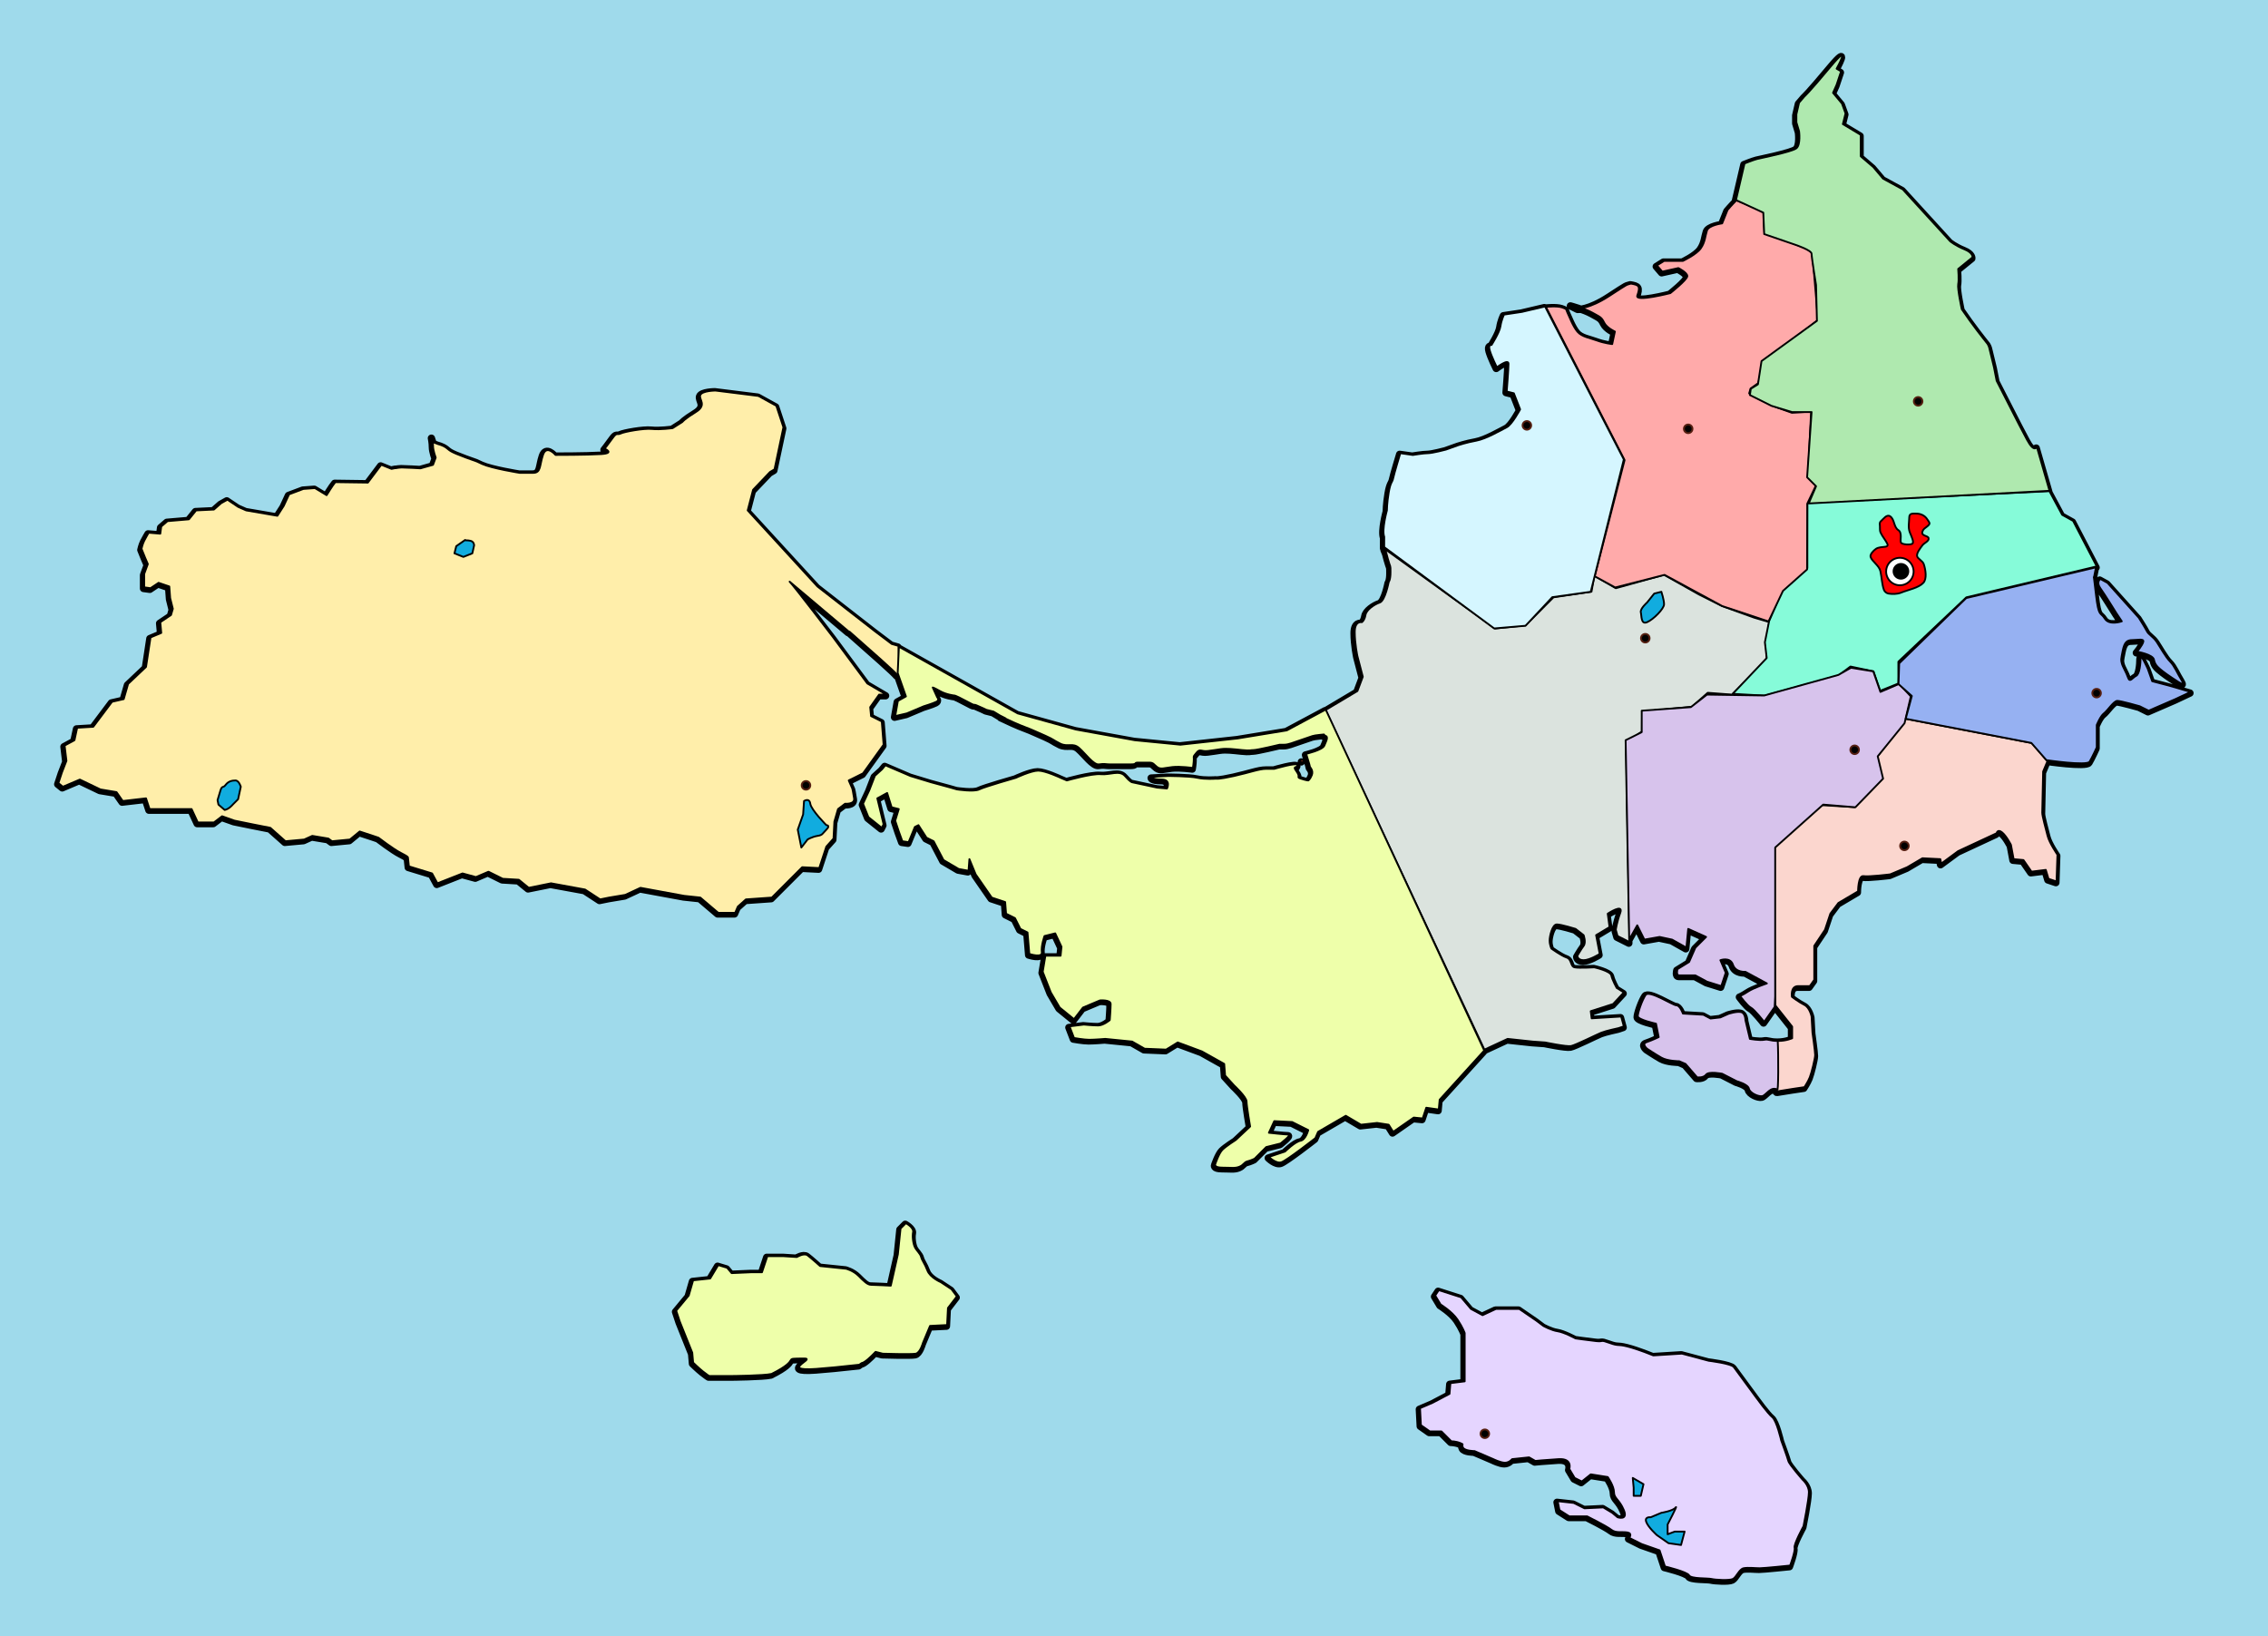 <?xml version="1.0" encoding="UTF-8" standalone="no"?>
<!-- Created with Inkscape (http://www.inkscape.org/) -->

<svg
   xmlns:dc="http://purl.org/dc/elements/1.1/"
   xmlns:cc="http://creativecommons.org/ns#"
   xmlns:rdf="http://www.w3.org/1999/02/22-rdf-syntax-ns#"
   xmlns:svg="http://www.w3.org/2000/svg"
   xmlns="http://www.w3.org/2000/svg"
   xmlns:sodipodi="http://sodipodi.sourceforge.net/DTD/sodipodi-0.dtd"
   xmlns:inkscape="http://www.inkscape.org/namespaces/inkscape"
   id="svg2211"
   sodipodi:version="0.32"
   inkscape:version="0.47 r22583"
   width="744.374"
   height="536.903"
   version="1.0"
   sodipodi:docname="Division_Politico_Territorial_Nueva_Esparta_no_labeled.svg"
   inkscape:output_extension="org.inkscape.output.svg.inkscape"
   sodipodi:modified="true">
  <defs
     id="defs2214">
    <inkscape:perspective
       sodipodi:type="inkscape:persp3d"
       inkscape:vp_x="0 : 689.18048 : 1"
       inkscape:vp_y="0 : 1000 : 0"
       inkscape:vp_z="1911.6161 : 689.18048 : 1"
       inkscape:persp3d-origin="955.80804 : 459.45365 : 1"
       id="perspective107" />
    <pattern
       id="pattern4221"
       patternTransform="translate(740.853, 424.554)"
       height="31.216"
       width="31.691"
       patternUnits="userSpaceOnUse">
      <g
         id="g4215"
         transform="matrix(0.503, 0.478, -0.407, 0.428, -185.513, -539.759)">
        <rect
           y="430.531"
           x="744.259"
           height="5.351"
           width="36.384"
           id="rect4205"
           style="opacity: 1; fill: rgb(155, 145, 145); fill-opacity: 1; fill-rule: evenodd; stroke: none; stroke-width: 1.7; stroke-linecap: round; stroke-linejoin: round; stroke-miterlimit: 4; stroke-dasharray: none; stroke-dashoffset: 0pt; stroke-opacity: 1;" />
        <rect
           y="439.895"
           x="744.259"
           height="5.351"
           width="36.384"
           id="rect4209"
           style="opacity: 1; fill: rgb(155, 145, 145); fill-opacity: 1; fill-rule: evenodd; stroke: none; stroke-width: 1.7; stroke-linecap: round; stroke-linejoin: round; stroke-miterlimit: 4; stroke-dasharray: none; stroke-dashoffset: 0pt; stroke-opacity: 1;" />
        <rect
           inkscape:transform-center-y="-9.3634261"
           y="448.991"
           x="744.259"
           height="5.351"
           width="36.384"
           id="rect4211"
           style="opacity: 1; fill: rgb(155, 145, 145); fill-opacity: 1; fill-rule: evenodd; stroke: none; stroke-width: 1.7; stroke-linecap: round; stroke-linejoin: round; stroke-miterlimit: 4; stroke-dasharray: none; stroke-dashoffset: 0pt; stroke-opacity: 1;" />
        <rect
           inkscape:transform-center-y="-8.2933203"
           inkscape:transform-center-x="3.2103175"
           y="457.819"
           x="743.991"
           height="5.351"
           width="36.384"
           id="rect4213"
           style="opacity: 1; fill: rgb(155, 145, 145); fill-opacity: 1; fill-rule: evenodd; stroke: none; stroke-width: 1.7; stroke-linecap: round; stroke-linejoin: round; stroke-miterlimit: 4; stroke-dasharray: none; stroke-dashoffset: 0pt; stroke-opacity: 1;" />
      </g>
    </pattern>
    <linearGradient
       id="linearGradient3892">
      <stop
         id="stop3894"
         offset="0"
         style="stop-color: rgb(41, 111, 194); stop-opacity: 1;" />
      <stop
         id="stop3896"
         offset="1"
         style="stop-color: rgb(108, 230, 255); stop-opacity: 1;" />
    </linearGradient>
    <inkscape:perspective
       id="perspective218"
       inkscape:persp3d-origin="300 : 400 : 1"
       inkscape:vp_z="700 : 600 : 1"
       inkscape:vp_y="0 : 1000 : 0"
       inkscape:vp_x="-50 : 600 : 1"
       sodipodi:type="inkscape:persp3d" />
    <inkscape:perspective
       id="perspective224"
       inkscape:persp3d-origin="300 : 400 : 1"
       inkscape:vp_z="700 : 600 : 1"
       inkscape:vp_y="0 : 1000 : 0"
       inkscape:vp_x="-50 : 600 : 1"
       sodipodi:type="inkscape:persp3d" />
    <inkscape:perspective
       id="perspective225"
       inkscape:persp3d-origin="300 : 400 : 1"
       inkscape:vp_z="700 : 600 : 1"
       inkscape:vp_y="0 : 1000 : 0"
       inkscape:vp_x="-50 : 600 : 1"
       sodipodi:type="inkscape:persp3d" />
    <inkscape:perspective
       id="perspective4211"
       inkscape:persp3d-origin="0.5 : 0.33333333 : 1"
       inkscape:vp_z="1 : 0.5 : 1"
       inkscape:vp_y="0 : 1000 : 0"
       inkscape:vp_x="0 : 0.5 : 1"
       sodipodi:type="inkscape:persp3d" />
    <inkscape:perspective
       id="perspective3006"
       inkscape:persp3d-origin="0.5 : 0.33333333 : 1"
       inkscape:vp_z="1 : 0.5 : 1"
       inkscape:vp_y="0 : 1000 : 0"
       inkscape:vp_x="0 : 0.5 : 1"
       sodipodi:type="inkscape:persp3d" />
  </defs>
  <sodipodi:namedview
     inkscape:window-height="485"
     inkscape:window-width="884"
     inkscape:pageshadow="2"
     inkscape:pageopacity="0.0"
     guidetolerance="10.0"
     gridtolerance="10.0"
     objecttolerance="10.0"
     borderopacity="1.0"
     bordercolor="#666666"
     pagecolor="#ffffff"
     id="base"
     inkscape:zoom="1.4142136"
     inkscape:cx="282.64018"
     inkscape:cy="123.61622"
     inkscape:window-x="193"
     inkscape:window-y="251"
     inkscape:current-layer="svg2211"
     width="2359.62px"
     height="1638.36px"
     showgrid="false"
     showguides="true"
     inkscape:guide-bbox="true"
     inkscape:window-maximized="0" />
  <g
     id="g9407"
     style="fill: none;"
     transform="translate(-1019.46, -301.402)" />
  <rect
     style="fill:#9fdaeb;fill-opacity:1;fill-rule:nonzero;stroke:none"
     id="rect27676"
     width="744.374"
     height="536.903"
     x="3.7335152e-12"
     y="3.7335152e-12" />
  <path
     id="path3336-2"
     style="fill:#000000;fill-opacity:1;stroke:#000000;stroke-width:2.396;stroke-linecap:round;stroke-linejoin:round;stroke-miterlimit:4.143;stroke-opacity:1;stroke-dasharray:none"
     d="m 265.938,258.274 c 0,0.778 -0.63,1.408 -1.408,1.408 -0.778,0 -1.408,-0.63 -1.408,-1.408 0,-0.778 0.63,-1.408 1.408,-1.408 0.778,0 1.408,0.63 1.408,1.408 z m 360.508,19.869 c 0,0.778 -0.63,1.408 -1.408,1.408 -0.778,0 -1.408,-0.63 -1.408,-1.408 0,-0.778 0.63,-1.408 1.408,-1.408 0.778,0 1.408,0.63 1.408,1.408 z m -16.333,-31.54 c 0,0.778 -0.63,1.408 -1.408,1.408 -0.778,0 -1.408,-0.63 -1.408,-1.408 0,-0.778 0.63,-1.408 1.408,-1.408 0.778,0 1.408,0.63 1.408,1.408 z m 79.413,-18.587 c 0,0.778 -0.63,1.408 -1.408,1.408 -0.778,0 -1.408,-0.63 -1.408,-1.408 0,-0.778 0.63,-1.408 1.408,-1.408 0.778,0 1.408,0.63 1.408,1.408 z m -148.125,-18.022 c 0,0.778 -0.63,1.408 -1.408,1.408 -0.778,0 -1.408,-0.63 -1.408,-1.408 0,-0.778 0.63,-1.408 1.408,-1.408 0.778,0 1.408,0.63 1.408,1.408 z m 89.551,-77.726 c 0,0.778 -0.63,1.408 -1.408,1.408 -0.778,0 -1.408,-0.63 -1.408,-1.408 0,-0.778 0.63,-1.408 1.408,-1.408 0.778,0 1.408,0.63 1.408,1.408 z m -75.471,9.015 c 0,0.778 -0.63,1.408 -1.408,1.408 -0.778,0 -1.408,-0.63 -1.408,-1.408 0,-0.778 0.63,-1.408 1.408,-1.408 0.778,0 1.408,0.63 1.408,1.408 z m -52.942,-1.128 c 0,0.778 -0.63,1.408 -1.408,1.408 -0.778,0 -1.408,-0.63 -1.408,-1.408 0,-0.778 0.63,-1.408 1.408,-1.408 0.778,0 1.408,0.63 1.408,1.408 z m -13.799,330.89 c 0,0.778 -0.63,1.408 -1.408,1.408 -0.778,0 -1.408,-0.63 -1.408,-1.408 0,-0.778 0.63,-1.408 1.408,-1.408 0.778,0 1.408,0.63 1.408,1.408 z m 51.624,-272.962 c 0,0 -2.347,2.054 -2.054,3.228 0.293,1.174 0,4.108 2.054,3.228 2.054,-0.88 5.575,-4.401 5.575,-5.868 0,-1.467 -0.88,-4.108 -0.88,-4.108 l -2.347,0.587 -2.347,2.934 z m -387.905,-20.54 -2.934,2.054 -0.587,2.347 2.934,1.174 2.934,-1.174 0.587,-2.641 c 0,0 0,-1.174 -1.174,-1.467 -1.174,-0.293 -1.76,0 -1.76,-0.293 z m -78.931,88.614 c 1.467,-0.293 2.641,-1.761 2.641,-1.761 l 1.76,-1.76 0.88,-4.108 c 0,0 -0.587,-2.054 -1.761,-2.054 -1.174,0 -2.347,0.293 -3.228,1.467 -0.88,1.174 -1.174,0 -1.76,2.054 -0.587,2.054 -0.88,2.934 -0.88,2.934 l 0.293,1.467 2.054,1.761 z m 189.258,12.324 -1.174,-5.868 1.76,-4.988 0.293,-4.401 c 0,0 1.761,-1.174 2.054,0.88 0.293,2.054 5.282,7.042 5.282,7.042 0,0 1.467,0 0,1.467 -1.467,1.467 -1.174,1.76 -2.934,2.054 -1.76,0.293 -3.228,1.174 -3.228,1.174 l -2.054,2.641 z m 273.176,210.091 -0.293,-3.228 3.521,2.054 -0.88,3.814 -2.347,0 0,-2.641 z m 5.575,9.683 c 0,0 -2.054,-0.293 -1.467,1.467 0.587,1.76 3.521,4.401 3.521,4.401 l 3.814,2.641 4.108,0.587 1.174,-4.401 -3.228,0 -2.347,0.88 0,-3.228 c 0,0 3.521,-6.749 2.641,-5.575 -0.88,1.174 -4.695,1.76 -4.695,1.76 l -3.521,1.467 z m -61.032,-44.6 0,-15.845 c 0,0 -0.587,-1.761 -2.347,-4.401 -1.761,-2.641 -5.575,-4.988 -5.575,-4.988 l -1.761,-2.934 1.174,-1.761 7.336,2.347 3.228,3.814 3.814,2.054 4.401,-2.054 7.629,0 5.575,3.815 2.347,1.76 c 0,0 2.641,1.467 4.695,1.761 2.054,0.293 5.869,2.347 5.869,2.347 0,0 4.108,0.587 6.749,0.88 2.641,0.293 1.174,-0.587 4.401,0.587 3.228,1.174 2.347,0.293 5.869,1.174 3.521,0.88 8.509,2.934 8.509,2.934 l 9.39,-0.587 8.803,2.347 c 0,0 7.336,0.88 8.216,2.054 0.88,1.174 7.335,9.976 7.335,9.976 0,0 3.814,5.282 5.282,6.455 1.467,1.174 2.934,7.629 2.934,7.629 0,0 2.054,5.575 2.347,6.749 0.293,1.174 4.695,6.162 4.695,6.162 0,0 2.054,1.761 2.054,4.108 0,2.347 -1.761,11.15 -1.761,11.15 0,0 -3.228,5.868 -2.934,7.042 0.293,1.174 -1.467,5.868 -1.467,5.868 0,0 -8.509,0.88 -9.976,0.88 -1.467,0 -3.814,-0.293 -5.282,0 -1.467,0.293 -2.347,2.934 -3.521,3.521 -1.174,0.587 -5.868,0.294 -7.042,0 -1.174,-0.293 -6.749,0 -7.336,-1.174 -0.587,-1.174 -7.922,-2.934 -7.922,-2.934 l -1.76,-5.282 -5.869,-2.054 -4.108,-2.054 c 0,0 1.174,-1.467 -0.587,-1.761 -1.761,-0.293 -3.814,0.293 -5.282,-0.88 -1.467,-1.174 -7.922,-4.401 -7.922,-4.401 l -5.869,0 -3.228,-2.054 -0.587,-2.934 5.282,0.587 3.521,1.76 6.162,-0.293 2.934,1.76 1.76,1.467 c 0,0 3.521,1.174 2.054,-2.347 -1.467,-3.521 -3.228,-3.815 -3.228,-5.869 0,-2.054 -2.054,-4.988 -2.054,-4.988 l -5.575,-0.88 -2.934,2.347 -2.347,-1.174 -1.76,-2.934 c 0,0 1.174,-3.521 -3.521,-3.228 -4.695,0.293 -7.629,0.587 -7.629,0.587 l -2.054,-1.174 -5.575,0.587 c 0,0 -0.88,1.174 -2.347,1.174 -1.467,0 -3.814,-1.174 -3.814,-1.174 l -6.162,-2.641 c 0,0 -3.228,0 -3.814,-1.174 -0.587,-1.174 0.587,-0.88 -0.88,-1.467 -1.467,-0.587 -2.934,-0.587 -2.934,-0.587 l -3.228,-3.228 -3.814,0 -2.934,-2.054 -0.293,-5.575 4.108,-1.76 5.575,-2.934 0.293,-3.521 4.695,-0.587 z m 145.701,-265.765 c 0,1.5 -1.216,2.715 -2.716,2.715 -1.5,0 -2.716,-1.216 -2.716,-2.715 0,-1.5 1.216,-2.715 2.716,-2.715 1.5,0 2.716,1.216 2.716,2.715 z m 1.798,0.058 c 0,2.488 -2.017,4.505 -4.506,4.505 -2.489,0 -4.506,-2.017 -4.506,-4.505 0,-2.488 2.017,-4.505 4.506,-4.505 2.489,0 4.506,2.017 4.506,4.505 z m -193.113,45.255 52.033,111.886 -14.635,16.138 -0.293,3.228 -4.108,-0.587 -1.174,3.521 -2.934,-0.293 -6.749,4.695 -1.467,-2.347 -3.814,-0.587 -5.282,0.587 -4.988,-2.934 -9.096,5.282 -0.88,2.054 c 0,0 -9.389,7.335 -11.15,7.922 -1.761,0.587 -4.108,-1.76 -4.108,-1.76 l 5.282,-1.761 c 0,0 3.311,-3.249 5.072,-3.542 1.76,-0.293 2.557,-3.5 2.557,-3.5 l -5.282,-2.641 -5.869,-0.293 -1.76,3.814 c 0,0 5.282,0.587 6.455,0.587 1.174,0 -2.641,2.934 -2.641,2.934 l -4.695,1.174 -3.814,3.814 c 0,0 -1.174,0.587 -2.347,0.88 -1.174,0.293 -1.174,1.174 -2.641,1.761 -1.467,0.587 -2.641,0.293 -5.575,0.293 -2.934,0 -2.347,-1.174 -2.347,-1.174 0,0 1.174,-3.521 2.347,-4.695 1.174,-1.174 4.401,-3.228 4.401,-3.228 l 4.695,-4.401 c 0,0 -1.174,-6.749 -1.174,-8.216 0,-1.467 -4.108,-5.282 -4.108,-5.282 l -2.934,-3.228 -0.293,-3.814 -7.336,-4.108 -7.922,-2.934 -3.815,2.347 -7.042,-0.293 -4.108,-2.347 -8.803,-0.88 c 0,0 -3.521,0.293 -5.282,0.293 -1.76,0 -4.988,-0.587 -4.988,-0.587 l -1.467,-3.814 4.695,-0.587 c 0,0 2.934,0.293 4.695,0.293 1.761,0 3.814,-1.761 3.814,-1.761 0,0 0.293,-3.814 0.293,-5.282 0,-1.467 -3.521,-1.174 -3.521,-1.174 l -5.575,2.347 -2.934,3.814 -4.695,-3.814 -2.934,-4.988 -2.641,-6.749 0.88,-5.282 4.988,0 0.293,-2.934 -2.054,-4.401 -3.521,0.88 c 0,0 -1.174,3.228 -0.88,5.282 0.293,2.054 -4.108,0.587 -4.108,0.587 l -0.587,-7.042 -2.347,-1.174 -1.761,-3.521 -2.934,-1.467 -0.293,-3.814 -4.401,-1.467 -5.282,-7.629 -2.054,-4.988 -0.293,3.814 -3.228,-0.587 -4.988,-2.934 -3.228,-6.162 -2.347,-1.174 -2.641,-4.108 -1.174,0.587 -2.054,4.988 -2.054,-0.293 -1.174,-3.228 -1.174,-3.521 1.174,-3.814 -2.347,-0.587 -1.467,-4.695 -3.228,1.76 2.054,8.509 -0.587,1.174 -4.401,-3.521 -1.76,-4.401 2.054,-4.401 1.843,-4.766 2.312,-2.089 1.126,-1.361 8.216,3.521 6.749,2.054 6.455,1.761 2.054,0.587 c 0,0 5.575,0.88 7.335,0 1.761,-0.88 12.03,-3.814 12.03,-3.814 0,0 4.988,-2.347 7.336,-2.347 2.347,0 7.336,2.347 7.336,2.347 l 2.054,0.88 c 0,0 8.216,-2.347 11.15,-2.054 2.934,0.293 6.162,-1.467 7.922,0.587 1.76,2.054 2.347,2.054 2.347,2.054 l 8.216,1.761 3.228,0.293 c 0,0 1.467,-2.934 -1.76,-2.934 -3.228,0 -3.228,-0.88 -3.228,-0.88 l 5.282,-0.293 c 0,0 7.042,0 9.683,0.587 2.641,0.587 6.162,0.293 6.162,0.293 0,0 0.587,0.293 5.869,-0.88 5.282,-1.174 8.216,-2.347 10.563,-2.347 2.347,0 2.641,0 2.641,0 0,0 7.923,-2.347 7.629,-1.174 -0.293,1.174 -1.76,0 -0.293,2.054 1.467,2.054 -0.293,1.76 1.467,2.347 1.761,0.587 2.347,0.587 2.347,0.587 0,0 0.587,-0.293 1.174,-1.76 0.587,-1.467 -0.587,-2.641 -0.587,-2.641 0,0 -0.256,-1.031 -0.256,-1.031 l -1.01,-3.311 c 0,0 5.374,-1.233 5.961,-2.7 0.587,-1.467 1.467,-2.934 0.293,-3.228 -1.174,-0.293 0.88,-0.587 -1.761,-0.293 -2.641,0.293 -2.054,0.293 -5.575,1.467 -3.521,1.174 -4.695,1.76 -6.162,1.76 -1.467,0 -1.467,0 -1.467,0 0,0 -7.335,1.76 -8.509,1.76 -1.174,0 -0.88,0.293 -3.814,0 -2.934,-0.293 -4.988,-0.587 -7.042,-0.293 -2.054,0.293 -1.76,0.293 -4.108,0.587 -2.347,0.293 -2.641,-0.88 -3.814,0.587 -1.174,1.467 -0.88,0.88 -0.88,2.054 0,1.174 -0.293,2.934 -0.293,2.934 0,0 -4.108,-0.587 -6.749,-0.293 -2.641,0.293 -3.814,0.88 -4.988,0 -1.174,-0.88 -1.174,-1.467 -2.641,-1.467 -1.467,0 -1.76,0 -3.521,0 -1.76,0 0,0.587 -2.641,0.587 -2.641,0 -4.401,0 -4.401,0 0,0 -1.174,0 -2.347,0 -1.174,0 -1.76,-0.293 -3.521,0 -1.761,0.293 -4.535,-3.642 -6.576,-5.407 -2.041,-1.765 -3.58,-0.228 -6.041,-1.341 -2.934,-1.467 -1.761,-1.174 -4.988,-2.641 -3.228,-1.467 -4.108,-1.76 -4.85,-2.125 -5.828,-2.213 -6.09,-2.561 -9.651,-4.156 0,0 3.561,1.595 -0.442,-0.389 l -2.076,-1.253 -2.347,-0.587 c 0,0 -1.76,-0.88 -3.228,-1.467 -1.467,-0.587 0.293,0.587 -3.521,-1.467 -3.814,-2.054 -3.814,-1.76 -3.814,-1.76 0,0 -2.641,-0.293 -4.695,-1.467 -2.054,-1.174 -2.348,-1.174 -2.348,-1.174 l 1.467,3.228 c 0,0 0.88,0.88 -0.293,1.467 -1.174,0.587 -4.108,1.467 -4.108,1.467 0,0 -5.575,2.347 -5.575,2.347 l -3.814,0.88 0.88,-4.988 2.641,-1.467 -2.704,-7.692 0.402,-8.615 38.979,21.882 19.072,5.282 19.366,3.521 14.965,1.467 18.779,-2.054 16.138,-2.641 12.777,-6.84 z m 71.976,-132.266 25.867,50.199 -10.857,43.427 -12.617,1.76 -8.803,9.389 -10.27,0.88 -36.103,-26.69 0.012,-3.367 c -0.88,-2.347 0.88,-8.675 0.88,-8.675 0,0 0,-2.347 0.587,-5.868 0.587,-3.521 1.174,-3.228 1.467,-4.695 0.293,-1.467 2.347,-8.216 2.347,-8.216 l 4.108,0.587 c 0,0 3.521,-0.587 4.988,-0.587 1.467,0 5.868,-1.174 5.868,-1.174 0,0 4.108,-1.467 4.108,-1.467 0,0 2.641,-0.88 5.869,-1.467 3.228,-0.587 8.216,-3.521 9.976,-4.401 1.761,-0.88 4.401,-5.868 4.401,-5.868 l -2.054,-5.282 -2.347,-0.587 c 0,0 0.587,-7.335 0.587,-9.096 0,-1.76 -3.814,1.174 -3.814,1.174 0,0 -1.761,-3.521 -2.347,-5.575 -0.587,-2.054 0.587,-1.761 0.587,-1.761 0,0 2.641,-4.108 2.934,-6.162 0.293,-2.054 1.174,-3.814 1.174,-3.814 l 5.869,-0.88 7.583,-1.784 z m -209.76,300.799 -1.76,1.76 -0.88,8.483 -2.323,10.279 c 0,0 -5.303,-0.282 -6.477,-0.282 -1.174,0 -2.358,-1.196 -4.119,-2.957 -1.76,-1.76 -4.083,-2.323 -4.083,-2.323 l -8.519,-0.88 c 0,0 -2.945,-2.64 -4.119,-3.52 -1.174,-0.88 -3.52,0.563 -3.52,0.563 l -4.4,-0.282 -5.28,0 -1.76,5.28 -3.52,0 -6.442,0.282 -1.478,-1.76 -2.922,-0.88 -2.64,4.4 -5.597,0.598 -1.443,4.999 -4.119,4.963 1.162,3.52 4.119,10.279 0.282,3.239 c 0,0 1.771,1.748 3.239,2.922 1.467,1.174 2.042,1.478 2.042,1.478 l 7.357,0 c 0,0 10.462,-0.087 13.103,-0.674 10.506,-5.262 2.703,-4.987 10.736,-5.069 4.192,-0.043 -9.97,4.863 6.715,3.173 l 3.274,-0.282 8.061,-0.845 0.81,-0.563 c 0.232,0 0.555,-0.157 0.915,-0.387 1.463,-0.935 3.626,-3.274 3.626,-3.274 l 2.358,0.598 c 0,0 9.375,0.293 10.842,0 1.467,-0.293 2.358,-3.555 2.358,-3.555 l 2.323,-5.562 5.597,-0.282 0.282,-5.597 2.922,-3.802 -1.76,-2.358 -3.52,-2.323 c 0,0 -3.52,-1.49 -4.4,-3.837 -0.88,-2.347 -1.748,-3.226 -2.042,-4.4 -0.293,-1.174 -1.455,-2.03 -2.042,-3.203 -0.587,-1.174 -0.892,-3.531 -0.598,-4.998 0.293,-1.467 -2.358,-2.922 -2.358,-2.922 z m 296.296,-236.158 79.048,-4.149 -4.155,-14.4 c 0,0 -0.88,2.054 -3.228,-2.347 -2.347,-4.401 -3.228,-6.162 -3.228,-6.162 l -6.749,-13.204 -0.88,-4.453 -1.434,-5.904 c 0.068,1.101 0.218,-0.31 -0.667,-1.743 -1.354,-1.691 -4.97,-6.228 -8.462,-11.374 0,0 -1.467,-6.749 -1.174,-8.216 0.293,-1.467 0,-4.988 0,-4.988 l 4.695,-3.814 c 0,0 0.293,-1.467 -2.641,-2.641 -2.934,-1.174 -4.695,-2.641 -4.695,-2.641 l -15.551,-17.018 -6.455,-3.521 -3.228,-3.814 -4.108,-3.521 0,-7.042 -5.868,-3.521 0.88,-3.521 -1.174,-3.228 -2.934,-3.521 1.174,-2.641 1.467,-4.401 -1.467,-0.88 c 0,0 5.282,-9.389 -2.054,-0.587 -7.336,8.803 -8.509,9.683 -8.509,9.683 l -1.76,2.054 -0.88,3.814 0,2.641 0.88,2.934 c 0,0 0.587,4.401 -0.88,5.575 -1.467,1.174 -11.737,3.228 -12.911,3.521 -1.174,0.293 -4.108,1.467 -4.108,1.467 l -2.805,12.006 8.967,4.132 0.293,7.042 10.27,3.521 c 0,0 5.282,1.761 5.282,2.934 0,1.174 1.467,10.27 1.467,10.27 l 0.293,11.737 -18.192,13.204 -1.174,7.629 -2.348,1.467 -0.293,2.054 7.042,3.521 6.749,2.054 6.455,0 -1.467,21.42 2.934,2.934 -2.418,5.639 z m 29.487,59.281 4.366,3.893 -2.006,7.477 41.232,7.933 4.946,5.649 c 0,0 13.299,1.97 14.18,0.503 0.88,-1.467 2.347,-4.695 2.347,-4.695 l 0,-7.336 c 0,0 1.174,-2.934 2.347,-3.814 1.174,-0.88 3.228,-4.108 4.401,-4.108 1.174,0 7.336,1.76 7.336,1.76 l 2.934,1.467 8.803,-3.814 4.988,-2.347 -7.042,-2.054 -5.575,-1.467 -1.467,-4.108 c 0,0 -2.347,-5.282 -2.347,-3.521 0,1.76 -0.293,5.282 -1.467,5.869 -1.174,0.587 -2.054,2.347 -2.641,0.587 -0.587,-1.76 -1.761,-3.521 -2.054,-4.695 -0.293,-1.174 -0.293,-1.174 0.293,-4.108 0.587,-2.934 1.467,-3.521 3.228,-3.521 1.761,0 3.814,-0.587 3.521,0.587 -0.293,1.174 -2.054,3.228 -2.054,3.228 0,0 5.282,0.88 5.575,2.641 0.293,1.76 1.467,2.641 2.934,3.814 1.467,1.174 4.695,3.228 4.695,3.228 0,0 2.934,2.054 1.467,-0.293 -1.467,-2.347 -2.347,-4.695 -3.814,-6.162 -1.467,-1.467 -3.228,-4.695 -4.401,-6.455 -1.174,-1.76 -2.641,-2.347 -3.228,-3.521 -0.587,-1.174 -2.641,-4.401 -2.641,-4.401 l -10.27,-11.444 -2.347,-1.289 c 0,0 -1.467,0.996 0,3.05 1.467,2.054 5.282,8.216 5.282,8.216 l 1.76,2.641 c 0,0 -4.108,1.467 -5.575,-0.88 -1.467,-2.347 -2.022,-0.252 -2.903,-7.881 -0.88,-7.629 -0.681,-5.491 -0.681,-5.491 0,0 0.681,-3.458 0.681,-3.458 l -42.578,10.081 -22.007,21.42 -0.22,6.823 z m -39.644,117.085 c 0.251,4.182 0.252,17.836 -0.22,15.939 -2.064,-1.101 -3.636,1.876 -4.81,2.169 -1.174,0.293 -4.129,-0.964 -4.422,-2.431 -0.293,-1.467 -3.993,-2.452 -3.993,-2.452 l -4.789,-2.452 c 0,0 -4.401,-0.88 -5.282,0.293 -0.88,1.174 -2.934,0.88 -2.934,0.88 l -3.814,-4.401 -2.054,-0.88 c 0,0 -3.814,0 -5.868,-1.174 -2.054,-1.174 -4.695,-2.934 -4.695,-2.934 0,0 -1.908,-1.582 -0.147,-2.169 1.76,-0.587 3.961,-1.645 3.961,-1.645 l -0.88,-4.401 c 0,0 -5.984,-1.289 -5.984,-2.463 0,-1.174 1.383,-5.198 2.557,-6.958 1.174,-1.761 8.963,3.403 10.137,3.403 1.174,0 2.124,2.696 2.124,2.696 l 6.718,0.388 2.337,1.247 3.238,-0.367 2.641,-1.174 c 0,0 2.641,-0.88 4.108,-0.587 1.467,0.293 1.467,2.641 1.467,2.641 l 1.467,6.162 c 0,0 3.228,0.587 4.695,0.293 1.467,-0.293 1.802,0.377 4.443,0.377 z m -48.75,-33.24 2.641,-4.695 2.347,4.695 4.988,-0.88 4.108,0.88 4.695,2.641 0.587,-6.162 5.868,2.641 -3.521,3.521 -2.054,4.695 -3.814,2.347 c 0,0 -0.587,2.054 0.587,2.054 1.174,0 5.282,0 5.282,0 l 3.814,2.054 4.695,1.467 1.467,-4.401 -1.76,-4.108 c 0,0 3.228,-1.174 4.108,1.467 0.88,2.641 4.108,2.347 4.108,2.347 l 7.042,3.814 c 0,0 -4.401,1.467 -6.162,2.641 -1.76,1.174 -2.641,1.467 -2.641,1.467 0,0 2.347,3.228 3.521,3.814 1.174,0.587 4.401,4.695 4.401,4.695 l 3.437,-4.904 0.168,-3.447 0.01,-48.877 15.751,-14.074 10.563,0.88 9.096,-9.389 -1.76,-7.336 8.803,-10.857 2.054,-8.803 -3.814,-4.108 -6.162,2.641 -2.348,-6.749 -7.335,-1.174 -4.108,2.347 -24.354,6.749 -18.779,-0.293 -5.282,4.108 -16.138,1.174 0,7.042 -5.282,2.641 1.174,65.433 z m -107.393,-58.684 0,0 z m 244.672,0.126 -5.104,-5.953 -41.345,-7.944 -9.411,12.387 1.489,6.853 -8.97,9.723 -10.762,-0.631 -15.94,14.104 0.759,51.638 5.491,6.927 0,3.814 c 0,0 -1.897,0.88 -4.538,0.88 -2.641,0 -1.687,16.83 -0.22,16.537 1.467,-0.293 8.782,-1.362 8.782,-1.362 0,0 1.174,-1.76 1.76,-3.228 0.587,-1.467 1.761,-6.162 1.761,-7.336 0,-1.174 -0.88,-7.335 -0.88,-7.335 l -0.293,-5.282 c 0,0 -0.587,-2.934 -2.347,-3.814 -1.76,-0.88 -4.108,-2.641 -4.108,-2.641 0,0 -0.587,-3.521 2.054,-3.521 2.641,0 3.814,0 3.814,0 l 1.467,-2.054 0,-11.15 3.521,-5.282 1.761,-5.282 2.641,-3.521 6.455,-3.814 c 0,0 0,-5.282 1.761,-4.988 1.76,0.293 8.803,-0.587 8.803,-0.587 l 5.575,-2.347 4.988,-2.934 5.868,0.293 0.293,1.467 5.575,-4.108 12.617,-5.869 c 0,0 0.293,-1.467 1.76,-0.293 1.467,1.174 2.934,4.108 2.934,4.108 l 0.88,4.695 3.228,0.293 2.641,3.814 4.695,-0.587 0.88,2.934 2.641,0.88 0.293,-8.803 c 0,0 -2.641,-3.814 -3.228,-6.162 -0.587,-2.347 -1.76,-6.455 -1.76,-7.629 0,-1.174 0.293,-13.497 0.293,-13.497 l 1.425,-3.395 z m -412.833,-58.912 c 4.851,4.092 19.403,16.369 19.403,16.369 l 0.282,0.07 0.035,0.035 c 7.605,6.695 14.883,13.129 15.559,14.08 0.826,1.162 0.587,-6.027 0.493,-8.413 -0.017,-0.442 -0.035,-1.056 -0.035,-1.056 l -2.218,-0.634 -5.597,-4.224 -18.797,-14.644 -22.881,-24.957 1.76,-6.758 5.562,-5.843 1.478,-0.88 2.922,-13.799 -2.323,-7.04 -5.879,-3.239 -14.08,-1.76 c 0,0 -4.412,0.011 -4.998,1.478 -0.587,1.467 2.336,3.214 -1.478,5.562 -3.814,2.347 -4.4,3.239 -4.4,3.239 l -3.203,2.042 c 0,0 -4.118,0.575 -6.759,0.282 -2.641,-0.293 -9.105,0.892 -10.279,1.478 -1.174,0.587 -1.173,-0.576 -2.64,1.478 -1.467,2.054 -2.64,3.52 -2.64,3.52 0,0 3.533,1.467 -1.162,1.76 -4.695,0.293 -14.96,0.282 -14.96,0.282 0,0 -2.945,-3.521 -4.119,0 -1.174,3.521 -0.598,5.879 -3.239,5.879 -2.641,0 -4.4,0 -4.4,0 0,0 -9.093,-1.455 -12.32,-2.922 -3.228,-1.467 0.295,-0.023 -5.28,-2.077 -5.575,-2.054 -5.268,-2.323 -6.442,-3.203 -1.174,-0.88 -2.64,-1.197 -2.64,-1.197 l -1.478,-0.563 -0.598,-1.795 c 0,0 0.317,1.49 0.317,2.957 0,1.467 0.88,3.802 0.88,3.802 l -0.88,2.358 -4.119,1.162 c 0,0 -4.693,-0.282 -6.16,-0.282 -0.619,0 -1.387,0.126 -2.077,0.246 l 0.141,-0.07 -1.408,0.282 -3.362,-1.359 -4.404,5.856 -10.675,-0.149 c -0.925,1.088 -2.856,4.276 -2.856,4.276 l -3.837,-2.323 -3.802,0.282 -4.682,1.76 -1.76,3.802 -2.077,3.239 -10.243,-1.76 -2.64,-1.162 -3.52,-2.358 -2.077,1.162 -2.358,2.077 -5.843,0.282 -2.358,2.922 -7.04,0.598 -2.042,1.76 -0.317,2.358 -3.802,-0.317 c 0,0 -0.892,1.466 -1.478,2.64 -0.587,1.174 -0.88,2.64 -0.88,2.64 l 1.197,2.957 0.88,2.042 -1.197,3.239 0,4.4 2.077,0.282 2.64,-1.76 3.52,1.197 0.282,3.802 0.88,3.52 -0.598,2.042 -3.52,2.358 0.317,3.52 -3.52,1.478 -1.478,9.68 -5.879,5.562 -1.443,4.998 -3.837,0.88 -6.16,8.202 -5.28,0.317 -0.88,4.083 -3.239,1.76 0.598,4.999 -1.478,3.802 -1.162,3.52 1.478,1.197 5.562,-2.358 6.759,3.239 5.28,0.88 2.042,2.922 7.639,-0.88 1.162,3.52 13.799,0 2.042,4.4 5.28,0 2.675,-2.042 4.083,1.443 5.879,1.197 5.879,1.162 4.963,4.4 6.16,-0.563 2.64,-1.197 5.28,0.88 1.197,0.88 5.879,-0.563 3.203,-2.64 4.4,1.443 1.76,0.598 c 0,0 5.01,3.825 7.357,4.998 2.347,1.174 2.323,1.443 2.323,1.443 l 0.317,2.957 7.603,2.323 1.76,3.239 8.237,-3.239 4.4,1.197 4.119,-1.76 4.682,2.323 5.28,0.317 3.239,2.64 7.322,-1.478 11.159,2.042 4.963,3.239 2.957,-0.598 5.28,-0.88 4.998,-2.323 14.362,2.64 5.28,0.563 5.878,4.998 5.562,0 0.88,-2.042 2.64,-2.358 8.519,-0.598 9.962,-9.962 5.597,0.282 2.323,-7.04 2.358,-2.64 0.282,-5.562 1.197,-4.119 2.323,-1.76 c 0,0 3.25,0.294 2.957,-1.76 -0.293,-2.054 -0.598,-3.239 -0.598,-3.239 l -1.162,-2.64 4.682,-2.323 6.759,-9.399 -0.598,-7.639 -3.52,-1.76 -0.282,-2.922 2.922,-4.119 2.358,0 -6.231,-3.661 -11.264,-15.207 c 0,0 -12.961,-16.985 -14.229,-18.199 m 373.354,-20.484 c -0.772,-1.236 -2.241,-1.88 -3.7,-1.843 -1.004,0.026 -2.155,-0.198 -2.183,1.23 -0.032,1.64 -0.443,3.362 0.196,4.958 0.462,1.153 1.403,3.07 0.901,3.623 -0.515,0.567 -3.464,0.386 -3.814,-0.293 -0.4,-0.775 0.511,-3.209 -0.88,-4.108 -1.552,-1.003 -1.181,-3.52 -2.677,-4.523 -1.126,-0.755 -2.195,0.88 -3.023,1.596 -0.505,0.437 -0.391,0.962 -0.34,1.512 0.068,0.735 -0.082,1.554 0.211,2.212 0.605,1.36 1.75,2.553 2.308,3.898 0.164,0.395 -0.173,0.706 -0.684,0.769 -1.051,0.13 -2.311,0.139 -3.131,0.698 -0.811,0.553 -2.007,1.824 -1.76,2.641 0.441,1.459 2.807,2.806 3.228,4.695 0.454,2.038 0.486,4.282 1.174,6.162 0.206,0.563 0.885,1.082 1.467,1.174 1.276,0.202 2.865,0.206 4.108,-0.293 2.43,-0.977 5.76,-1.549 7.335,-3.228 1.202,-1.281 0.79,-4.178 0.145,-6.141 -0.36,-1.097 -2.059,-1.769 -2.199,-2.662 -0.159,-1.017 0.996,-2.486 1.761,-3.521 0.586,-0.793 2.278,-1.375 2.022,-2.359 -0.225,-0.86 -2.51,-0.652 -2.031,-2.117 0.135,-0.414 0.318,-0.714 0.633,-0.992 0.574,-0.506 1.494,-0.981 1.674,-1.575 0.132,-0.435 -0.443,-1.038 -0.74,-1.513 z m -47.331,23.52 -4.738,10.023 -15.221,-5.051 -18.904,-10.228 -16.204,4.136 -6.72,-3.676 9.807,-38.125 -25.836,-50.271 c 0,0 3.579,-0.411 5.34,0.176 1.761,0.587 1.174,0.587 1.761,1.76 0.587,1.174 1.76,4.401 3.228,6.162 1.467,1.76 4.108,2.054 6.455,2.934 2.347,0.88 4.988,1.174 4.988,1.174 l 0.88,-4.108 c 0,0 -2.641,-1.174 -3.521,-2.934 -0.88,-1.76 -1.174,-1.76 -3.814,-3.228 -2.641,-1.467 -7.042,-2.641 -7.042,-2.641 l 2.348,1.174 c 0,0 3.521,0.293 10.27,-4.108 6.749,-4.401 5.261,-3.416 7.022,-4.002 2.672,0.472 3.187,0.78 2.074,4.002 -0.587,2.054 10.857,-0.88 10.857,-0.88 0,0 5.575,-4.401 5.575,-5.575 0,-1.174 -2.934,-2.641 -2.934,-2.641 l -5.282,1.174 -1.761,-2.054 2.347,-1.467 6.162,0 c 0,0 4.401,-2.054 5.868,-4.108 1.467,-2.054 1.467,-4.108 2.054,-5.868 0.587,-1.761 4.988,-2.347 4.988,-2.347 l 1.76,-4.401 c 0,0 1.432,-1.69 2.899,-3.157 l 8.886,3.533 0.324,6.918 15.657,6.121 1.917,22.649 -17.199,13.688 -2.464,7.117 -2.464,1.74 -0.457,1.587 7.906,4.175 6.114,2.184 6.313,-0.405 -1.055,21.499 2.729,2.582 -2.946,6.167 -0.044,21.559 -7.922,7.042 z m 87.458,-32.726 -79.452,3.783 0,21.506 -8.164,6.97 -4.381,10.355 -1.394,6.969 0.597,5.177 -11.151,11.748 10.554,0.597 24.094,-6.571 3.983,-2.987 7.567,1.593 2.19,6.372 5.974,-2.39 0,-7.168 22.302,-21.108 42.812,-10.155 -7.766,-14.934 -3.584,-1.991 -4.182,-7.766 z m -104.183,66.763 -7.977,-0.601 -5.189,4.577 -16.352,1.586 -0.047,6.558 -5.224,3.571 1.148,65.499 -3.916,-1.965 -0.587,-2.054 c 0,0 0.293,-2.347 1.467,-5.575 1.174,-3.228 -4.108,0.293 -4.108,0.293 l 0.587,4.401 -4.401,2.641 1.174,6.162 c 0,0 -3.228,2.054 -5.282,2.054 -2.054,0 -2.054,-1.467 -2.054,-1.467 0,0 1.174,-2.054 2.054,-3.228 0.88,-1.174 0,-3.521 0,-3.521 l -2.641,-2.054 c 0,0 -4.695,-1.467 -6.162,-1.467 -1.467,0 -2.347,3.814 -2.347,5.282 0,1.467 0.587,2.641 0.587,2.641 0,0 3.228,2.347 4.988,2.934 1.76,0.587 1.174,2.934 2.641,3.228 1.467,0.293 6.455,0 6.455,0 0,0 5.282,1.174 5.575,2.641 0.293,1.467 1.76,4.108 1.76,4.108 l 2.348,1.467 -3.521,3.814 -7.336,2.347 0.293,2.347 9.683,-0.587 0.88,3.228 -1.761,0.587 c 0,0 -4.108,0.88 -5.575,1.467 -1.467,0.587 -8.509,4.108 -9.976,4.401 -1.467,0.293 -8.509,-1.174 -8.509,-1.174 l -4.108,-0.293 -8.216,-0.88 -7.616,3.532 -52.172,-111.426 10.493,-6.247 1.761,-4.695 -1.761,-6.749 c 0,0 -0.88,-4.108 -0.88,-7.922 0,-3.814 2.347,-3.228 2.347,-3.228 0,0 0.88,-0.587 1.174,-2.347 0.293,-1.76 2.934,-3.521 4.695,-4.108 1.761,-0.587 2.934,-6.749 2.934,-6.749 0,0 0.587,-0.587 0.587,-3.228 0,-2.641 0,-1.174 -0.88,-4.401 -0.88,-3.228 -0.153,-0.88 -1.033,-3.228 l 36.212,26.137 10.022,-1.038 9.178,-9.204 12.474,-1.857 0.928,-5.236 7.042,4.108 15.845,-4.401 11.443,6.455 7.629,3.814 10.563,3.814 4.859,1.42 -1.045,7.676 0.293,4.695 -11.444,11.443 0,0 z" />
  <path
     id="path12037"
     style="fill:#dbe3de;fill-opacity:1;fill-rule:evenodd;stroke:#000000;stroke-width:0.596;stroke-linecap:round;stroke-linejoin:round;stroke-miterlimit:4.143;stroke-opacity:1;stroke-dasharray:none"
     d="m 568.457,227.933 -7.977,-0.601 -5.189,4.577 -16.352,1.586 -0.047,6.558 -5.224,3.571 1.148,65.499 -3.916,-1.965 -0.587,-2.054 c 0,0 0.293,-2.347 1.467,-5.575 1.174,-3.228 -4.108,0.293 -4.108,0.293 l 0.587,4.401 -4.401,2.641 1.174,6.162 c 0,0 -3.228,2.054 -5.282,2.054 -2.054,0 -2.054,-1.467 -2.054,-1.467 0,0 1.174,-2.054 2.054,-3.228 0.88,-1.174 0,-3.521 0,-3.521 l -2.641,-2.054 c 0,0 -4.695,-1.467 -6.162,-1.467 -1.467,0 -2.347,3.814 -2.347,5.282 0,1.467 0.587,2.641 0.587,2.641 0,0 3.228,2.347 4.988,2.934 1.76,0.587 1.174,2.934 2.641,3.228 1.467,0.293 6.455,0 6.455,0 0,0 5.282,1.174 5.575,2.641 0.293,1.467 1.76,4.108 1.76,4.108 l 2.347,1.467 -3.521,3.814 -7.336,2.347 0.293,2.347 9.683,-0.587 0.88,3.228 -1.761,0.587 c 0,0 -4.108,0.88 -5.575,1.467 -1.467,0.587 -8.509,4.108 -9.976,4.401 -1.467,0.293 -8.509,-1.174 -8.509,-1.174 l -4.108,-0.293 -8.216,-0.88 -7.616,3.532 -52.172,-111.426 10.493,-6.247 1.761,-4.695 -1.761,-6.749 c 0,0 -0.88,-4.108 -0.88,-7.922 0,-3.814 2.347,-3.228 2.347,-3.228 0,0 0.88,-0.587 1.174,-2.347 0.293,-1.761 2.934,-3.521 4.695,-4.108 1.761,-0.587 2.934,-6.749 2.934,-6.749 0,0 0.587,-0.587 0.587,-3.228 0,-2.641 0,-1.174 -0.88,-4.401 -0.88,-3.228 -0.153,-0.88 -1.033,-3.228 l 36.212,26.137 10.022,-1.038 9.178,-9.204 12.474,-1.857 0.928,-5.236 7.042,4.108 15.845,-4.401 11.444,6.455 7.629,3.814 10.563,3.814 4.859,1.42 -1.045,7.676 0.293,4.695 -11.444,11.443 0,0 z"
     sodipodi:nodetypes="cccccccccsccccscsccsscsscsccccccccssccccccccscsscsscccccccccccccccc" />
  <path
     style="fill:#86fbd9;fill-opacity:1;fill-rule:evenodd;stroke:#000000;stroke-width:0.596;stroke-linecap:round;stroke-linejoin:round;stroke-miterlimit:4.143;stroke-opacity:1;stroke-dasharray:none"
     d="m 672.64,161.17 -79.452,3.783 0,21.506 -8.164,6.969 -4.381,10.355 -1.394,6.969 0.597,5.177 -11.151,11.748 10.554,0.597 24.094,-6.571 3.983,-2.987 7.567,1.593 2.19,6.372 5.974,-2.39 0,-7.169 22.302,-21.107 42.812,-10.155 -7.766,-14.935 -3.584,-1.991 -4.182,-7.766 z"
     id="path24758" />
  <path
     id="path2270"
     style="fill:#ffaaaa;fill-opacity:1;fill-rule:evenodd;stroke:#000000;stroke-width:0.596;stroke-linecap:round;stroke-linejoin:round;stroke-miterlimit:4.143;stroke-opacity:1;stroke-dasharray:none"
     d="m 585.182,193.896 -4.738,10.023 -15.221,-5.051 -18.904,-10.228 -16.204,4.136 -6.72,-3.676 9.808,-38.125 -25.836,-50.271 c 0,0 3.579,-0.411 5.34,0.176 1.761,0.587 1.174,0.587 1.761,1.761 0.587,1.174 1.761,4.401 3.228,6.162 1.467,1.761 4.108,2.054 6.455,2.934 2.347,0.88 4.988,1.174 4.988,1.174 l 0.88,-4.108 c 0,0 -2.641,-1.174 -3.521,-2.934 -0.88,-1.761 -1.174,-1.761 -3.814,-3.228 -2.641,-1.467 -7.042,-2.641 -7.042,-2.641 l 2.347,1.174 c 0,0 3.521,0.293 10.27,-4.108 6.749,-4.401 5.261,-3.415 7.022,-4.002 2.672,0.472 3.187,0.78 2.074,4.002 -0.587,2.054 10.857,-0.88 10.857,-0.88 0,0 5.575,-4.401 5.575,-5.575 0,-1.174 -2.934,-2.641 -2.934,-2.641 l -5.282,1.174 -1.761,-2.054 2.347,-1.467 6.162,0 c 0,0 4.401,-2.054 5.868,-4.108 1.467,-2.054 1.467,-4.108 2.054,-5.868 0.587,-1.761 4.988,-2.347 4.988,-2.347 l 1.76,-4.401 c 0,0 1.432,-1.69 2.899,-3.157 l 8.886,3.533 0.324,6.918 15.657,6.121 1.917,22.649 -17.199,13.688 -2.464,7.117 -2.464,1.74 -0.457,1.587 7.906,4.175 6.114,2.184 6.313,-0.405 -1.055,21.499 2.729,2.582 -2.946,6.166 -0.044,21.559 -7.922,7.042 z"
     sodipodi:nodetypes="ccccccccssssccssccscccscccccssccccccccccccccccccc" />
  <path
     style="fill:#ff0000;fill-opacity:1;fill-rule:evenodd;stroke:#000000;stroke-width:0.596;stroke-linecap:round;stroke-linejoin:round;stroke-miterlimit:4.143;stroke-opacity:1;stroke-dasharray:none"
     d="m 632.513,170.376 c -0.772,-1.237 -2.241,-1.88 -3.7,-1.843 -1.004,0.026 -2.155,-0.198 -2.183,1.23 -0.032,1.64 -0.443,3.362 0.196,4.958 0.462,1.153 1.404,3.07 0.901,3.623 -0.515,0.567 -3.464,0.386 -3.814,-0.293 -0.399,-0.775 0.511,-3.209 -0.88,-4.108 -1.552,-1.003 -1.181,-3.52 -2.677,-4.523 -1.126,-0.755 -2.195,0.88 -3.023,1.596 -0.505,0.437 -0.391,0.962 -0.34,1.512 0.068,0.735 -0.082,1.554 0.211,2.212 0.605,1.36 1.75,2.553 2.308,3.898 0.164,0.395 -0.173,0.706 -0.684,0.769 -1.051,0.13 -2.311,0.139 -3.131,0.698 -0.811,0.553 -2.007,1.824 -1.76,2.641 0.441,1.459 2.807,2.806 3.228,4.695 0.454,2.038 0.486,4.282 1.174,6.162 0.206,0.563 0.885,1.082 1.467,1.174 1.276,0.202 2.865,0.206 4.108,-0.293 2.43,-0.977 5.76,-1.549 7.336,-3.228 1.202,-1.281 0.79,-4.178 0.145,-6.141 -0.36,-1.097 -2.059,-1.769 -2.199,-2.662 -0.159,-1.017 0.996,-2.486 1.761,-3.521 0.586,-0.793 2.278,-1.375 2.022,-2.359 -0.224,-0.86 -2.51,-0.652 -2.031,-2.117 0.135,-0.415 0.318,-0.714 0.633,-0.992 0.574,-0.506 1.494,-0.981 1.674,-1.575 0.132,-0.435 -0.443,-1.038 -0.74,-1.513 z"
     id="path2276"
     sodipodi:nodetypes="csssssssssssssssssssssssssss" />
  <path
     style="fill:#ffeeaa;fill-opacity:1;fill-rule:evenodd;stroke:#000000;stroke-width:0.596;stroke-linecap:round;stroke-linejoin:round;stroke-miterlimit:4.143;stroke-opacity:1;stroke-dasharray:none"
     d="m 259.16,190.86 c 4.851,4.092 19.403,16.369 19.403,16.369 l 0.282,0.07 0.035,0.035 c 7.605,6.695 14.883,13.129 15.559,14.08 0.826,1.162 0.587,-6.027 0.493,-8.413 -0.017,-0.442 -0.035,-1.056 -0.035,-1.056 l -2.218,-0.634 -5.597,-4.224 -18.797,-14.644 -22.881,-24.958 1.76,-6.759 5.562,-5.843 1.478,-0.88 2.922,-13.799 -2.323,-7.04 -5.879,-3.238 -14.08,-1.76 c 2e-5,0 -4.412,0.011 -4.999,1.478 -0.587,1.467 2.336,3.214 -1.478,5.562 -3.814,2.347 -4.4,3.238 -4.4,3.238 l -3.203,2.042 c -2e-5,1e-5 -4.118,0.575 -6.759,0.282 -2.641,-0.293 -9.105,0.892 -10.279,1.478 -1.174,0.587 -1.173,-0.576 -2.64,1.478 -1.467,2.054 -2.64,3.52 -2.64,3.52 0,1e-5 3.533,1.467 -1.162,1.76 -4.695,0.293 -14.96,0.282 -14.96,0.282 0,1e-5 -2.945,-3.521 -4.119,0 -1.174,3.521 -0.598,5.879 -3.238,5.879 -2.641,0 -4.4,0 -4.4,0 0,0 -9.093,-1.455 -12.32,-2.922 -3.228,-1.467 0.295,-0.023 -5.28,-2.077 -5.575,-2.054 -5.268,-2.323 -6.442,-3.203 -1.174,-0.88 -2.64,-1.197 -2.64,-1.197 l -1.478,-0.563 -0.598,-1.795 c 0,-1e-5 0.317,1.49 0.317,2.957 0,1.467 0.88,3.802 0.88,3.802 l -0.88,2.358 -4.119,1.162 c 1e-5,0 -4.693,-0.282 -6.16,-0.282 -0.619,0 -1.387,0.126 -2.077,0.246 l 0.141,-0.07 -1.408,0.282 -3.362,-1.359 -4.404,5.856 -10.675,-0.149 c -0.925,1.088 -2.856,4.276 -2.856,4.276 l -3.837,-2.323 -3.802,0.282 -4.682,1.76 -1.76,3.802 -2.077,3.239 -10.243,-1.76 -2.64,-1.162 -3.52,-2.358 -2.077,1.162 -2.358,2.077 -5.843,0.282 -2.358,2.922 -7.04,0.598 -2.042,1.76 -0.317,2.358 -3.802,-0.317 c 0,0 -0.892,1.466 -1.478,2.64 -0.587,1.174 -0.88,2.64 -0.88,2.64 l 1.197,2.957 0.88,2.042 -1.197,3.239 0,4.4 2.077,0.282 2.64,-1.76 3.52,1.197 0.282,3.802 0.88,3.52 -0.598,2.042 -3.52,2.358 0.317,3.52 -3.52,1.478 -1.478,9.68 -5.879,5.562 -1.443,4.999 -3.837,0.88 -6.16,8.202 -5.28,0.317 -0.88,4.083 -3.238,1.76 0.598,4.999 -1.478,3.802 -1.162,3.52 1.478,1.197 5.562,-2.358 6.759,3.239 5.28,0.88 2.042,2.922 7.639,-0.88 1.162,3.52 13.799,0 2.042,4.4 5.28,0 2.675,-2.042 4.083,1.443 5.879,1.197 5.879,1.162 4.963,4.4 6.16,-0.563 2.64,-1.197 5.28,0.88 1.197,0.88 5.879,-0.563 3.203,-2.64 4.4,1.443 1.76,0.598 c 0,-1e-5 5.01,3.825 7.357,4.999 2.347,1.174 2.323,1.443 2.323,1.443 l 0.317,2.957 7.603,2.323 1.76,3.239 8.237,-3.239 4.4,1.197 4.119,-1.76 4.682,2.323 5.28,0.317 3.238,2.64 7.322,-1.478 11.159,2.042 4.963,3.239 2.957,-0.598 5.28,-0.88 4.999,-2.323 14.362,2.64 5.28,0.563 5.879,4.999 5.562,0 0.88,-2.042 2.64,-2.358 8.519,-0.598 9.962,-9.962 5.597,0.282 2.323,-7.04 2.358,-2.64 0.282,-5.562 1.197,-4.119 2.323,-1.76 c 0,-2e-5 3.25,0.294 2.957,-1.76 -0.293,-2.054 -0.598,-3.238 -0.598,-3.238 l -1.162,-2.64 4.682,-2.323 6.759,-9.399 -0.598,-7.639 -3.52,-1.76 -0.282,-2.922 2.922,-4.119 2.358,0 -6.231,-3.661 -11.264,-15.207 c 0,0 -12.962,-16.985 -14.229,-18.199"
     id="path2220"
     sodipodi:nodetypes="ccccssccccccccccccssccssscscsscssscccscccscccccccccccccccccccccccsccccccccccccccccccccccccccccccccccccccccccccccccsccccccccccccccccccccccccccccccscccccccccccc" />
  <path
     id="path4293"
     style="fill:#fbd6ce;fill-opacity:1;fill-rule:evenodd;stroke:#000000;stroke-width:0.596;stroke-linecap:round;stroke-linejoin:round;stroke-miterlimit:4.143;stroke-opacity:1;stroke-dasharray:none"
     d="m 671.993,249.772 -5.104,-5.953 -41.345,-7.944 -9.411,12.387 1.489,6.853 -8.97,9.723 -10.762,-0.631 -15.94,14.104 0.759,51.638 5.491,6.927 0,3.815 c 0,0 -1.897,0.88 -4.538,0.88 -2.641,0 -1.687,16.83 -0.22,16.536 1.467,-0.293 8.782,-1.362 8.782,-1.362 0,0 1.174,-1.761 1.761,-3.228 0.587,-1.467 1.761,-6.162 1.761,-7.336 0,-1.174 -0.88,-7.336 -0.88,-7.336 l -0.293,-5.282 c 0,0 -0.587,-2.934 -2.347,-3.814 -1.76,-0.88 -4.108,-2.641 -4.108,-2.641 0,0 -0.587,-3.521 2.054,-3.521 2.641,0 3.814,0 3.814,0 l 1.467,-2.054 0,-11.15 3.521,-5.282 1.761,-5.282 2.641,-3.521 6.455,-3.814 c 0,0 0,-5.282 1.761,-4.988 1.761,0.293 8.803,-0.587 8.803,-0.587 l 5.575,-2.347 4.988,-2.934 5.868,0.293 0.293,1.467 5.575,-4.108 12.617,-5.868 c 0,0 0.293,-1.467 1.761,-0.293 1.467,1.174 2.934,4.108 2.934,4.108 l 0.88,4.695 3.228,0.293 2.641,3.814 4.695,-0.587 0.88,2.934 2.641,0.88 0.293,-8.803 c 0,0 -2.641,-3.814 -3.228,-6.162 -0.587,-2.347 -1.76,-6.455 -1.76,-7.629 0,-1.174 0.293,-13.497 0.293,-13.497 l 1.425,-3.395 z"
     sodipodi:nodetypes="ccccccccccccccssccscscccccccscccccccsccccccccsscc" />
  <path
     style="fill:none;stroke:#551f11;stroke-width:0.596;stroke-linecap:round;stroke-linejoin:round;stroke-miterlimit:4.143;stroke-opacity:1;stroke-dasharray:none"
     d="m 427.321,249.646 0,0 z"
     id="path2238" />
  <path
     id="path6261"
     style="fill:#d7c3ec;fill-opacity:1;fill-rule:evenodd;stroke:#000000;stroke-width:0.596;stroke-linecap:round;stroke-linejoin:round;stroke-miterlimit:4.143;stroke-opacity:1;stroke-dasharray:none"
     d="m 583.463,341.571 c 0.251,4.182 0.252,17.836 -0.22,15.939 -2.064,-1.1 -3.636,1.876 -4.81,2.169 -1.174,0.293 -4.129,-0.964 -4.422,-2.431 -0.293,-1.467 -3.993,-2.452 -3.993,-2.452 l -4.789,-2.452 c 0,0 -4.401,-0.88 -5.282,0.293 -0.88,1.174 -2.934,0.88 -2.934,0.88 l -3.814,-4.401 -2.054,-0.88 c 0,0 -3.814,0 -5.868,-1.174 -2.054,-1.174 -4.695,-2.934 -4.695,-2.934 0,0 -1.908,-1.582 -0.147,-2.169 1.761,-0.587 3.961,-1.645 3.961,-1.645 l -0.88,-4.401 c 0,0 -5.984,-1.289 -5.984,-2.463 0,-1.174 1.383,-5.198 2.557,-6.958 1.174,-1.761 8.963,3.403 10.137,3.403 1.174,0 2.124,2.696 2.124,2.696 l 6.718,0.388 2.337,1.247 3.238,-0.367 2.641,-1.174 c 0,0 2.641,-0.88 4.108,-0.587 1.467,0.293 1.467,2.641 1.467,2.641 l 1.467,6.162 c 0,0 3.228,0.587 4.695,0.293 1.467,-0.293 1.802,0.377 4.443,0.377 z m -48.75,-33.241 2.641,-4.695 2.347,4.695 4.988,-0.88 4.108,0.88 4.695,2.641 0.587,-6.162 5.868,2.641 -3.521,3.521 -2.054,4.695 -3.814,2.347 c 0,0 -0.587,2.054 0.587,2.054 1.174,0 5.282,0 5.282,0 l 3.814,2.054 4.695,1.467 1.467,-4.401 -1.761,-4.108 c 0,0 3.228,-1.174 4.108,1.467 0.88,2.641 4.108,2.347 4.108,2.347 l 7.042,3.814 c 0,0 -4.401,1.467 -6.162,2.641 -1.76,1.174 -2.641,1.467 -2.641,1.467 0,0 2.347,3.228 3.521,3.814 1.174,0.587 4.401,4.695 4.401,4.695 l 3.437,-4.904 0.167,-3.447 0.011,-48.877 15.751,-14.074 10.563,0.88 9.096,-9.39 -1.761,-7.336 8.803,-10.857 2.054,-8.803 -3.814,-4.108 -6.162,2.641 -2.347,-6.749 -7.336,-1.174 -4.108,2.347 -24.354,6.749 -18.779,-0.293 -5.282,4.108 -16.138,1.174 0,7.042 -5.282,2.641 1.174,65.433 z"
     sodipodi:nodetypes="ccssccscccscsccssccccccsccscccccccccccccscccccsccscsccccccccccccccccccccc" />
  <path
     id="path11132"
     style="fill:#96b1f2;fill-opacity:1;fill-rule:evenodd;stroke:#000000;stroke-width:0.596;stroke-linecap:round;stroke-linejoin:round;stroke-miterlimit:4.143;stroke-opacity:1;stroke-dasharray:none"
     d="m 623.107,224.486 4.366,3.893 -2.006,7.477 41.232,7.932 4.946,5.649 c 0,0 13.299,1.97 14.18,0.503 0.88,-1.467 2.347,-4.695 2.347,-4.695 l 0,-7.336 c 0,0 1.174,-2.934 2.347,-3.814 1.174,-0.88 3.228,-4.108 4.401,-4.108 1.174,0 7.336,1.761 7.336,1.761 l 2.934,1.467 8.803,-3.814 4.988,-2.347 -7.042,-2.054 -5.575,-1.467 -1.467,-4.108 c 0,0 -2.347,-5.282 -2.347,-3.521 0,1.761 -0.293,5.282 -1.467,5.868 -1.174,0.587 -2.054,2.347 -2.641,0.587 -0.587,-1.761 -1.761,-3.521 -2.054,-4.695 -0.293,-1.174 -0.293,-1.174 0.293,-4.108 0.587,-2.934 1.467,-3.521 3.228,-3.521 1.761,0 3.814,-0.587 3.521,0.587 -0.293,1.174 -2.054,3.228 -2.054,3.228 0,0 5.282,0.88 5.575,2.641 0.293,1.761 1.467,2.641 2.934,3.814 1.467,1.174 4.695,3.228 4.695,3.228 0,0 2.934,2.054 1.467,-0.293 -1.467,-2.347 -2.347,-4.695 -3.814,-6.162 -1.467,-1.467 -3.228,-4.695 -4.401,-6.455 -1.174,-1.761 -2.641,-2.347 -3.228,-3.521 -0.587,-1.174 -2.641,-4.401 -2.641,-4.401 l -10.27,-11.443 -2.347,-1.289 c 0,0 -1.467,0.996 0,3.05 1.467,2.054 5.282,8.216 5.282,8.216 l 1.761,2.641 c 0,0 -4.108,1.467 -5.575,-0.88 -1.467,-2.347 -2.022,-0.252 -2.903,-7.881 -0.88,-7.629 -0.681,-5.491 -0.681,-5.491 0,0 0.681,-3.458 0.681,-3.458 l -42.578,10.081 -22.007,21.42 -0.22,6.823 z"
     sodipodi:nodetypes="cccccsccsscccccccssssssscsscsssscccsccssccccc" />
  <path
     style="fill:#afe9af;fill-opacity:1;fill-rule:evenodd;stroke:#000000;stroke-width:0.596;stroke-linecap:round;stroke-linejoin:round;stroke-miterlimit:4.143;stroke-opacity:1;stroke-dasharray:none"
     d="m 593.621,165.204 79.048,-4.149 -4.155,-14.4 c 0,0 -0.88,2.054 -3.228,-2.347 -2.347,-4.401 -3.228,-6.162 -3.228,-6.162 l -6.749,-13.204 -0.88,-4.453 -1.434,-5.904 c 0.068,1.101 0.218,-0.31 -0.667,-1.743 -1.354,-1.691 -4.97,-6.228 -8.462,-11.374 0,0 -1.467,-6.749 -1.174,-8.216 0.293,-1.467 0,-4.988 0,-4.988 l 4.695,-3.814 c 0,0 0.293,-1.467 -2.641,-2.641 -2.934,-1.174 -4.695,-2.641 -4.695,-2.641 l -15.551,-17.019 -6.455,-3.521 -3.228,-3.814 -4.108,-3.521 0,-7.042 -5.868,-3.521 0.88,-3.521 -1.174,-3.228 -2.934,-3.521 1.174,-2.641 1.467,-4.401 -1.467,-0.88 c 0,0 5.282,-9.39 -2.054,-0.587 -7.336,8.803 -8.509,9.683 -8.509,9.683 l -1.76,2.054 -0.88,3.814 0,2.641 0.88,2.934 c 0,0 0.587,4.401 -0.88,5.575 -1.467,1.174 -11.737,3.228 -12.911,3.521 -1.174,0.293 -4.108,1.467 -4.108,1.467 l -2.805,12.006 8.967,4.132 0.293,7.042 10.27,3.521 c 0,0 5.282,1.761 5.282,2.934 0,1.174 1.467,10.27 1.467,10.27 l 0.293,11.737 -18.192,13.204 -1.174,7.629 -2.347,1.467 -0.293,2.054 7.042,3.521 6.749,2.054 6.455,0 -1.467,21.42 2.934,2.934 -2.418,5.639 z"
     id="path15030" />
  <path
     sodipodi:nodetypes="ccccssccscccccccccccccccscccsccccsccscccccccssssc"
     id="path2290"
     d="m 297.325,401.363 -1.76,1.76 -0.88,8.483 -2.323,10.279 c 0,0 -5.303,-0.282 -6.477,-0.282 -1.174,0 -2.358,-1.196 -4.119,-2.957 -1.761,-1.761 -4.083,-2.323 -4.083,-2.323 l -8.519,-0.88 c 0,0 -2.945,-2.64 -4.119,-3.52 -1.174,-0.88 -3.52,0.563 -3.52,0.563 l -4.4,-0.282 -5.28,0 -1.76,5.28 -3.52,0 -6.442,0.282 -1.478,-1.76 -2.922,-0.88 -2.64,4.4 -5.597,0.598 -1.443,4.999 -4.119,4.963 1.162,3.52 4.119,10.279 0.282,3.238 c 0,0 1.771,1.748 3.238,2.922 1.467,1.174 2.042,1.478 2.042,1.478 l 7.357,0 c 0,0 10.462,-0.087 13.103,-0.674 10.506,-5.262 2.702,-4.987 10.736,-5.069 4.192,-0.043 -9.97,4.863 6.715,3.173 l 3.274,-0.282 8.061,-0.845 0.81,-0.563 c 0.232,0 0.555,-0.157 0.915,-0.387 1.463,-0.935 3.626,-3.274 3.626,-3.274 l 2.358,0.598 c 0,0 9.375,0.293 10.842,0 1.467,-0.293 2.358,-3.555 2.358,-3.555 l 2.323,-5.562 5.597,-0.282 0.282,-5.597 2.922,-3.802 -1.76,-2.358 -3.52,-2.323 c 0,0 -3.52,-1.49 -4.4,-3.837 -0.88,-2.347 -1.748,-3.226 -2.042,-4.4 -0.293,-1.174 -1.455,-2.03 -2.042,-3.203 -0.587,-1.174 -0.892,-3.531 -0.598,-4.999 0.293,-1.467 -2.358,-2.922 -2.358,-2.922 z"
     style="fill:#eeffaa;fill-opacity:1;fill-rule:evenodd;stroke:#000000;stroke-width:0.596;stroke-linecap:round;stroke-linejoin:round;stroke-miterlimit:4.143;stroke-opacity:1;stroke-dasharray:none" />
  <path
     style="fill:#d5f6ff;fill-opacity:1;fill-rule:evenodd;stroke:#000000;stroke-width:0.596;stroke-linecap:round;stroke-linejoin:round;stroke-miterlimit:4.143;stroke-opacity:1;stroke-dasharray:none"
     d="m 507.085,100.564 25.867,50.199 -10.857,43.427 -12.617,1.761 -8.803,9.39 -10.27,0.88 -36.103,-26.69 0.012,-3.367 c -0.88,-2.347 0.88,-8.675 0.88,-8.675 0,0 0,-2.347 0.587,-5.868 0.587,-3.521 1.174,-3.228 1.467,-4.695 0.293,-1.467 2.347,-8.216 2.347,-8.216 l 4.108,0.587 c 0,0 3.521,-0.587 4.988,-0.587 1.467,0 5.868,-1.174 5.868,-1.174 0,0 4.108,-1.467 4.108,-1.467 0,0 2.641,-0.88 5.868,-1.467 3.228,-0.587 8.216,-3.521 9.976,-4.401 1.761,-0.88 4.401,-5.868 4.401,-5.868 l -2.054,-5.282 -2.347,-0.587 c 0,0 0.587,-7.336 0.587,-9.096 0,-1.761 -3.814,1.174 -3.814,1.174 0,0 -1.761,-3.521 -2.347,-5.575 -0.587,-2.054 0.587,-1.761 0.587,-1.761 0,0 2.641,-4.108 2.934,-6.162 0.293,-2.054 1.174,-3.814 1.174,-3.814 l 5.868,-0.88 7.583,-1.784 z"
     id="path16017"
     sodipodi:nodetypes="cccccccccssccsccsscccscscsccc" />
  <path
     style="fill:#eeffaa;fill-opacity:1;fill-rule:evenodd;stroke:#000000;stroke-width:0.596;stroke-linecap:round;stroke-linejoin:round;stroke-miterlimit:4.143;stroke-opacity:1;stroke-dasharray:none"
     d="m 435.109,232.829 52.033,111.886 -14.635,16.138 -0.293,3.228 -4.108,-0.587 -1.174,3.521 -2.934,-0.293 -6.749,4.695 -1.467,-2.347 -3.814,-0.587 -5.282,0.587 -4.988,-2.934 -9.096,5.282 -0.88,2.054 c 0,0 -9.389,7.336 -11.15,7.922 -1.761,0.587 -4.108,-1.761 -4.108,-1.761 l 5.282,-1.761 c 0,0 3.311,-3.249 5.072,-3.542 1.761,-0.293 2.557,-3.5 2.557,-3.5 l -5.282,-2.641 -5.868,-0.293 -1.76,3.814 c 0,0 5.282,0.587 6.455,0.587 1.174,0 -2.641,2.934 -2.641,2.934 l -4.695,1.174 -3.814,3.814 c 0,0 -1.174,0.587 -2.347,0.88 -1.174,0.293 -1.174,1.174 -2.641,1.761 -1.467,0.587 -2.641,0.293 -5.575,0.293 -2.934,0 -2.347,-1.174 -2.347,-1.174 0,0 1.174,-3.521 2.347,-4.695 1.174,-1.174 4.401,-3.228 4.401,-3.228 l 4.695,-4.401 c 0,0 -1.174,-6.749 -1.174,-8.216 0,-1.467 -4.108,-5.282 -4.108,-5.282 l -2.934,-3.228 -0.293,-3.814 -7.336,-4.108 -7.922,-2.934 -3.815,2.347 -7.042,-0.293 -4.108,-2.347 -8.803,-0.88 c 0,0 -3.521,0.293 -5.282,0.293 -1.761,0 -4.988,-0.587 -4.988,-0.587 l -1.467,-3.814 4.695,-0.587 c 0,0 2.934,0.293 4.695,0.293 1.761,0 3.814,-1.761 3.814,-1.761 0,0 0.293,-3.814 0.293,-5.282 0,-1.467 -3.521,-1.174 -3.521,-1.174 l -5.575,2.347 -2.934,3.814 -4.695,-3.814 -2.934,-4.988 -2.641,-6.749 0.88,-5.282 4.988,0 0.293,-2.934 -2.054,-4.401 -3.521,0.88 c 0,0 -1.174,3.228 -0.88,5.282 0.293,2.054 -4.108,0.587 -4.108,0.587 l -0.587,-7.042 -2.347,-1.174 -1.761,-3.521 -2.934,-1.467 -0.293,-3.814 -4.401,-1.467 -5.282,-7.629 -2.054,-4.988 -0.293,3.815 -3.228,-0.587 -4.988,-2.934 -3.228,-6.162 -2.347,-1.174 -2.641,-4.108 -1.174,0.587 -2.054,4.988 -2.054,-0.293 -1.174,-3.228 -1.174,-3.521 1.174,-3.814 -2.347,-0.587 -1.467,-4.695 -3.228,1.761 2.054,8.509 -0.587,1.174 -4.401,-3.521 -1.761,-4.401 2.054,-4.401 1.843,-4.766 2.312,-2.089 1.126,-1.361 8.216,3.521 6.749,2.054 6.455,1.761 2.054,0.587 c 0,0 5.575,0.88 7.336,0 1.761,-0.88 12.03,-3.814 12.03,-3.814 0,0 4.988,-2.347 7.336,-2.347 2.347,0 7.336,2.347 7.336,2.347 l 2.054,0.88 c 0,0 8.216,-2.347 11.15,-2.054 2.934,0.293 6.162,-1.467 7.922,0.587 1.761,2.054 2.347,2.054 2.347,2.054 l 8.216,1.761 3.228,0.293 c 0,0 1.467,-2.934 -1.761,-2.934 -3.228,0 -3.228,-0.88 -3.228,-0.88 l 5.282,-0.293 c 0,0 7.042,0 9.683,0.587 2.641,0.587 6.162,0.293 6.162,0.293 0,0 0.587,0.293 5.868,-0.88 5.282,-1.174 8.216,-2.347 10.563,-2.347 2.347,0 2.641,0 2.641,0 0,0 7.922,-2.347 7.629,-1.174 -0.293,1.174 -1.761,0 -0.293,2.054 1.467,2.054 -0.293,1.761 1.467,2.347 1.761,0.587 2.347,0.587 2.347,0.587 0,0 0.587,-0.293 1.174,-1.761 0.587,-1.467 -0.587,-2.641 -0.587,-2.641 0,0 -0.256,-1.031 -0.256,-1.031 l -1.01,-3.311 c 0,0 5.374,-1.233 5.961,-2.7 0.587,-1.467 1.467,-2.934 0.293,-3.228 -1.174,-0.293 0.88,-0.587 -1.761,-0.293 -2.641,0.293 -2.054,0.293 -5.575,1.467 -3.521,1.174 -4.695,1.761 -6.162,1.761 -1.467,0 -1.467,0 -1.467,0 0,0 -7.336,1.761 -8.509,1.761 -1.174,0 -0.88,0.293 -3.814,0 -2.934,-0.293 -4.988,-0.587 -7.042,-0.293 -2.054,0.293 -1.76,0.293 -4.108,0.587 -2.347,0.293 -2.641,-0.88 -3.814,0.587 -1.174,1.467 -0.88,0.88 -0.88,2.054 0,1.174 -0.293,2.934 -0.293,2.934 0,0 -4.108,-0.587 -6.749,-0.293 -2.641,0.293 -3.815,0.88 -4.988,0 -1.174,-0.88 -1.174,-1.467 -2.641,-1.467 -1.467,0 -1.761,0 -3.521,0 -1.761,0 0,0.587 -2.641,0.587 -2.641,0 -4.401,0 -4.401,0 0,0 -1.174,0 -2.347,0 -1.174,0 -1.761,-0.293 -3.521,0 -1.761,0.293 -4.535,-3.642 -6.576,-5.408 -2.041,-1.765 -3.581,-0.228 -6.041,-1.341 -2.934,-1.467 -1.761,-1.174 -4.988,-2.641 -3.228,-1.467 -4.108,-1.761 -4.85,-2.125 -5.828,-2.213 -6.09,-2.561 -9.651,-4.156 0,0 3.561,1.595 -0.442,-0.389 l -2.076,-1.253 -2.347,-0.587 c 0,0 -1.761,-0.88 -3.228,-1.467 -1.467,-0.587 0.293,0.587 -3.521,-1.467 -3.814,-2.054 -3.814,-1.761 -3.814,-1.761 0,0 -2.641,-0.293 -4.695,-1.467 -2.054,-1.174 -2.347,-1.174 -2.347,-1.174 l 1.467,3.228 c 0,0 0.88,0.88 -0.293,1.467 -1.174,0.587 -4.108,1.467 -4.108,1.467 0,0 -5.575,2.347 -5.575,2.347 l -3.814,0.88 0.88,-4.988 2.641,-1.467 -2.704,-7.692 0.402,-8.615 38.979,21.882 19.072,5.282 19.366,3.521 14.965,1.467 18.779,-2.054 16.138,-2.641 12.777,-6.84 z"
     id="path13077"
     sodipodi:nodetypes="ccccccccccccccsccsccccscccssscsccscccccccccscccscscccccccccccsccccccccccccccccccccccccccccccccccccscsccsscccsccscsscssscscccssssscsssssscssssscssscscccccsscsccscccccccccccccc" />
  <path
     sodipodi:type="arc"
     style="fill:#ffffff;fill-opacity:1;stroke:#000000;stroke-width:1.058;stroke-linecap:round;stroke-linejoin:round;stroke-miterlimit:4.143;stroke-opacity:1;stroke-dasharray:none"
     id="path5387"
     sodipodi:cx="709"
     sodipodi:cy="159.5"
     sodipodi:rx="8"
     sodipodi:ry="8"
     d="m 717,159.5 a 8,8 0 1 1 -16,0 8,8 0 1 1 16,0 z"
     transform="matrix(0.563,0,0,0.563,224.386,97.746)" />
  <path
     sodipodi:type="arc"
     style="fill:#000000;fill-opacity:1;stroke:none"
     id="path6358"
     sodipodi:cx="724"
     sodipodi:cy="190.75"
     sodipodi:rx="5.5"
     sodipodi:ry="5.75"
     d="m 729.5,190.75 a 5.5,5.75 0 1 1 -11,0 5.5,5.75 0 1 1 11,0 z"
     transform="matrix(0.494,0,0,0.472,266.246,97.439)" />
  <path
     style="fill:#e5d5ff;fill-opacity:1;fill-rule:evenodd;stroke:#000000;stroke-width:0.596;stroke-linecap:round;stroke-linejoin:round;stroke-miterlimit:4.143;stroke-opacity:1;stroke-dasharray:none"
     d="m 480.724,453.281 0,-15.845 c 0,0 -0.587,-1.761 -2.347,-4.401 -1.761,-2.641 -5.575,-4.988 -5.575,-4.988 l -1.761,-2.934 1.174,-1.761 7.336,2.347 3.228,3.814 3.814,2.054 4.401,-2.054 7.629,0 5.575,3.814 2.347,1.761 c 0,0 2.641,1.467 4.695,1.761 2.054,0.293 5.868,2.347 5.868,2.347 0,0 4.108,0.587 6.749,0.88 2.641,0.293 1.174,-0.587 4.401,0.587 3.228,1.174 2.347,0.293 5.868,1.174 3.521,0.88 8.509,2.934 8.509,2.934 l 9.39,-0.587 8.803,2.347 c 0,0 7.336,0.88 8.216,2.054 0.88,1.174 7.336,9.976 7.336,9.976 0,0 3.814,5.282 5.282,6.455 1.467,1.174 2.934,7.629 2.934,7.629 0,0 2.054,5.575 2.347,6.749 0.293,1.174 4.695,6.162 4.695,6.162 0,0 2.054,1.761 2.054,4.108 0,2.347 -1.761,11.15 -1.761,11.15 0,0 -3.228,5.868 -2.934,7.042 0.293,1.174 -1.467,5.868 -1.467,5.868 0,0 -8.509,0.88 -9.976,0.88 -1.467,0 -3.814,-0.293 -5.282,0 -1.467,0.293 -2.347,2.934 -3.521,3.521 -1.174,0.587 -5.868,0.293 -7.042,0 -1.174,-0.293 -6.749,0 -7.336,-1.174 -0.587,-1.174 -7.922,-2.934 -7.922,-2.934 l -1.761,-5.282 -5.868,-2.054 -4.108,-2.054 c 0,0 1.174,-1.467 -0.587,-1.761 -1.761,-0.293 -3.814,0.293 -5.282,-0.88 -1.467,-1.174 -7.922,-4.401 -7.922,-4.401 l -5.868,0 -3.228,-2.054 -0.587,-2.934 5.282,0.587 3.521,1.761 6.162,-0.293 2.934,1.761 1.761,1.467 c 0,0 3.521,1.174 2.054,-2.347 -1.467,-3.521 -3.228,-3.814 -3.228,-5.868 0,-2.054 -2.054,-4.988 -2.054,-4.988 l -5.575,-0.88 -2.934,2.347 -2.347,-1.174 -1.761,-2.934 c 0,0 1.174,-3.521 -3.521,-3.228 -4.695,0.293 -7.629,0.587 -7.629,0.587 l -2.054,-1.174 -5.575,0.587 c 0,0 -0.88,1.174 -2.347,1.174 -1.467,0 -3.814,-1.174 -3.814,-1.174 l -6.162,-2.641 c 0,0 -3.228,0 -3.814,-1.174 -0.587,-1.174 0.587,-0.88 -0.88,-1.467 -1.467,-0.587 -2.934,-0.587 -2.934,-0.587 l -3.228,-3.228 -3.814,0 -2.934,-2.054 -0.293,-5.575 4.108,-1.761 5.575,-2.934 0.293,-3.521 4.695,-0.587 z"
     id="path2284" />
  <path
     id="path2274"
     style="fill:#11acdf;fill-opacity:1;fill-rule:evenodd;stroke:#000000;stroke-width:0.596;stroke-linecap:round;stroke-linejoin:round;stroke-miterlimit:4.143;stroke-opacity:1;stroke-dasharray:none"
     d="m 540.582,197.71 c 0,0 -2.347,2.054 -2.054,3.228 0.293,1.174 0,4.108 2.054,3.228 2.054,-0.88 5.575,-4.401 5.575,-5.868 0,-1.467 -0.88,-4.108 -0.88,-4.108 l -2.347,0.587 -2.347,2.934 z m -387.905,-20.539 -2.934,2.054 -0.587,2.347 2.934,1.174 2.934,-1.174 0.587,-2.641 c 0,0 0,-1.174 -1.174,-1.467 -1.174,-0.293 -1.761,0 -1.761,-0.293 z M 73.746,265.784 c 1.467,-0.293 2.641,-1.761 2.641,-1.761 l 1.761,-1.761 0.88,-4.108 c 0,0 -0.587,-2.054 -1.761,-2.054 -1.174,0 -2.347,0.293 -3.228,1.467 -0.88,1.174 -1.174,0 -1.761,2.054 -0.587,2.054 -0.88,2.934 -0.88,2.934 l 0.293,1.467 2.054,1.761 z m 189.258,12.324 -1.174,-5.868 1.761,-4.988 0.293,-4.401 c 0,0 1.761,-1.174 2.054,0.88 0.293,2.054 5.282,7.042 5.282,7.042 0,0 1.467,0 0,1.467 -1.467,1.467 -1.174,1.761 -2.934,2.054 -1.761,0.293 -3.228,1.174 -3.228,1.174 l -2.054,2.641 z m 273.176,210.091 -0.293,-3.228 3.521,2.054 -0.88,3.814 -2.347,0 0,-2.641 z m 5.575,9.683 c 0,0 -2.054,-0.293 -1.467,1.467 0.587,1.761 3.521,4.401 3.521,4.401 l 3.814,2.641 4.108,0.587 1.174,-4.401 -3.228,0 -2.347,0.88 0,-3.228 c 0,0 3.521,-6.749 2.641,-5.575 -0.88,1.174 -4.695,1.761 -4.695,1.761 l -3.521,1.467 z" />
  <path
     sodipodi:type="arc"
     style="fill:#000000;fill-opacity:1;stroke:#551f11;stroke-width:0.529;stroke-linecap:round;stroke-linejoin:round;stroke-miterlimit:4.143;stroke-opacity:1;stroke-dasharray:none"
     id="path7377"
     sodipodi:cx="499.75"
     sodipodi:cy="451.75"
     sodipodi:rx="1.25"
     sodipodi:ry="1.25"
     d="m 501,451.75 a 1.25,1.25 0 1 1 -2.5,0 1.25,1.25 0 1 1 2.5,0 z"
     transform="matrix(1.126,0,0,1.126,-75.383,-38.192)" />
  <path
     sodipodi:type="arc"
     style="fill:#000000;fill-opacity:1;stroke:#551f11;stroke-width:0.529;stroke-linecap:round;stroke-linejoin:round;stroke-miterlimit:4.143;stroke-opacity:1;stroke-dasharray:none"
     id="path7387"
     sodipodi:cx="499.75"
     sodipodi:cy="451.75"
     sodipodi:rx="1.25"
     sodipodi:ry="1.25"
     d="m 501,451.75 a 1.25,1.25 0 1 1 -2.5,0 1.25,1.25 0 1 1 2.5,0 z"
     transform="matrix(1.126,0,0,1.126,-61.584,-369.082)" />
  <path
     sodipodi:type="arc"
     style="fill:#000000;fill-opacity:1;stroke:#551f11;stroke-width:0.529;stroke-linecap:round;stroke-linejoin:round;stroke-miterlimit:4.143;stroke-opacity:1;stroke-dasharray:none"
     id="path7389"
     sodipodi:cx="499.75"
     sodipodi:cy="451.75"
     sodipodi:rx="1.25"
     sodipodi:ry="1.25"
     d="m 501,451.75 a 1.25,1.25 0 1 1 -2.5,0 1.25,1.25 0 1 1 2.5,0 z"
     transform="matrix(1.126,0,0,1.126,-8.642,-367.954)" />
  <path
     sodipodi:type="arc"
     style="fill:#000000;fill-opacity:1;stroke:#551f11;stroke-width:0.529;stroke-linecap:round;stroke-linejoin:round;stroke-miterlimit:4.143;stroke-opacity:1;stroke-dasharray:none"
     id="path7391"
     sodipodi:cx="499.75"
     sodipodi:cy="451.75"
     sodipodi:rx="1.25"
     sodipodi:ry="1.25"
     d="m 501,451.75 a 1.25,1.25 0 1 1 -2.5,0 1.25,1.25 0 1 1 2.5,0 z"
     transform="matrix(1.126,0,0,1.126,66.829,-376.969)" />
  <path
     sodipodi:type="arc"
     style="fill:#000000;fill-opacity:1;stroke:#551f11;stroke-width:0.529;stroke-linecap:round;stroke-linejoin:round;stroke-miterlimit:4.143;stroke-opacity:1;stroke-dasharray:none"
     id="path7393"
     sodipodi:cx="499.75"
     sodipodi:cy="451.75"
     sodipodi:rx="1.25"
     sodipodi:ry="1.25"
     d="m 501,451.75 a 1.25,1.25 0 1 1 -2.5,0 1.25,1.25 0 1 1 2.5,0 z"
     transform="matrix(1.126,0,0,1.126,-22.722,-299.243)" />
  <path
     sodipodi:type="arc"
     style="fill:#000000;fill-opacity:1;stroke:#551f11;stroke-width:0.529;stroke-linecap:round;stroke-linejoin:round;stroke-miterlimit:4.143;stroke-opacity:1;stroke-dasharray:none"
     id="path7395"
     sodipodi:cx="499.75"
     sodipodi:cy="451.75"
     sodipodi:rx="1.25"
     sodipodi:ry="1.25"
     d="m 501,451.75 a 1.25,1.25 0 1 1 -2.5,0 1.25,1.25 0 1 1 2.5,0 z"
     transform="matrix(1.126,0,0,1.126,125.403,-281.221)" />
  <path
     sodipodi:type="arc"
     style="fill:#000000;fill-opacity:1;stroke:#551f11;stroke-width:0.529;stroke-linecap:round;stroke-linejoin:round;stroke-miterlimit:4.143;stroke-opacity:1;stroke-dasharray:none"
     id="path7397"
     sodipodi:cx="499.75"
     sodipodi:cy="451.75"
     sodipodi:rx="1.25"
     sodipodi:ry="1.25"
     d="m 501,451.75 a 1.25,1.25 0 1 1 -2.5,0 1.25,1.25 0 1 1 2.5,0 z"
     transform="matrix(1.126,0,0,1.126,45.99,-262.634)" />
  <path
     sodipodi:type="arc"
     style="fill:#000000;fill-opacity:1;stroke:#551f11;stroke-width:0.529;stroke-linecap:round;stroke-linejoin:round;stroke-miterlimit:4.143;stroke-opacity:1;stroke-dasharray:none"
     id="path7399"
     sodipodi:cx="499.75"
     sodipodi:cy="451.75"
     sodipodi:rx="1.25"
     sodipodi:ry="1.25"
     d="m 501,451.75 a 1.25,1.25 0 1 1 -2.5,0 1.25,1.25 0 1 1 2.5,0 z"
     transform="matrix(1.126,0,0,1.126,62.323,-231.094)" />
  <path
     sodipodi:type="arc"
     style="fill:#000000;fill-opacity:1;stroke:#551f11;stroke-width:0.529;stroke-linecap:round;stroke-linejoin:round;stroke-miterlimit:4.143;stroke-opacity:1;stroke-dasharray:none"
     id="path3336"
     sodipodi:cx="499.75"
     sodipodi:cy="451.75"
     sodipodi:rx="1.25"
     sodipodi:ry="1.25"
     d="m 501,451.75 a 1.25,1.25 0 1 1 -2.5,0 1.25,1.25 0 1 1 2.5,0 z"
     transform="matrix(1.126,0,0,1.126,-298.185,-250.963)" />
</svg>
